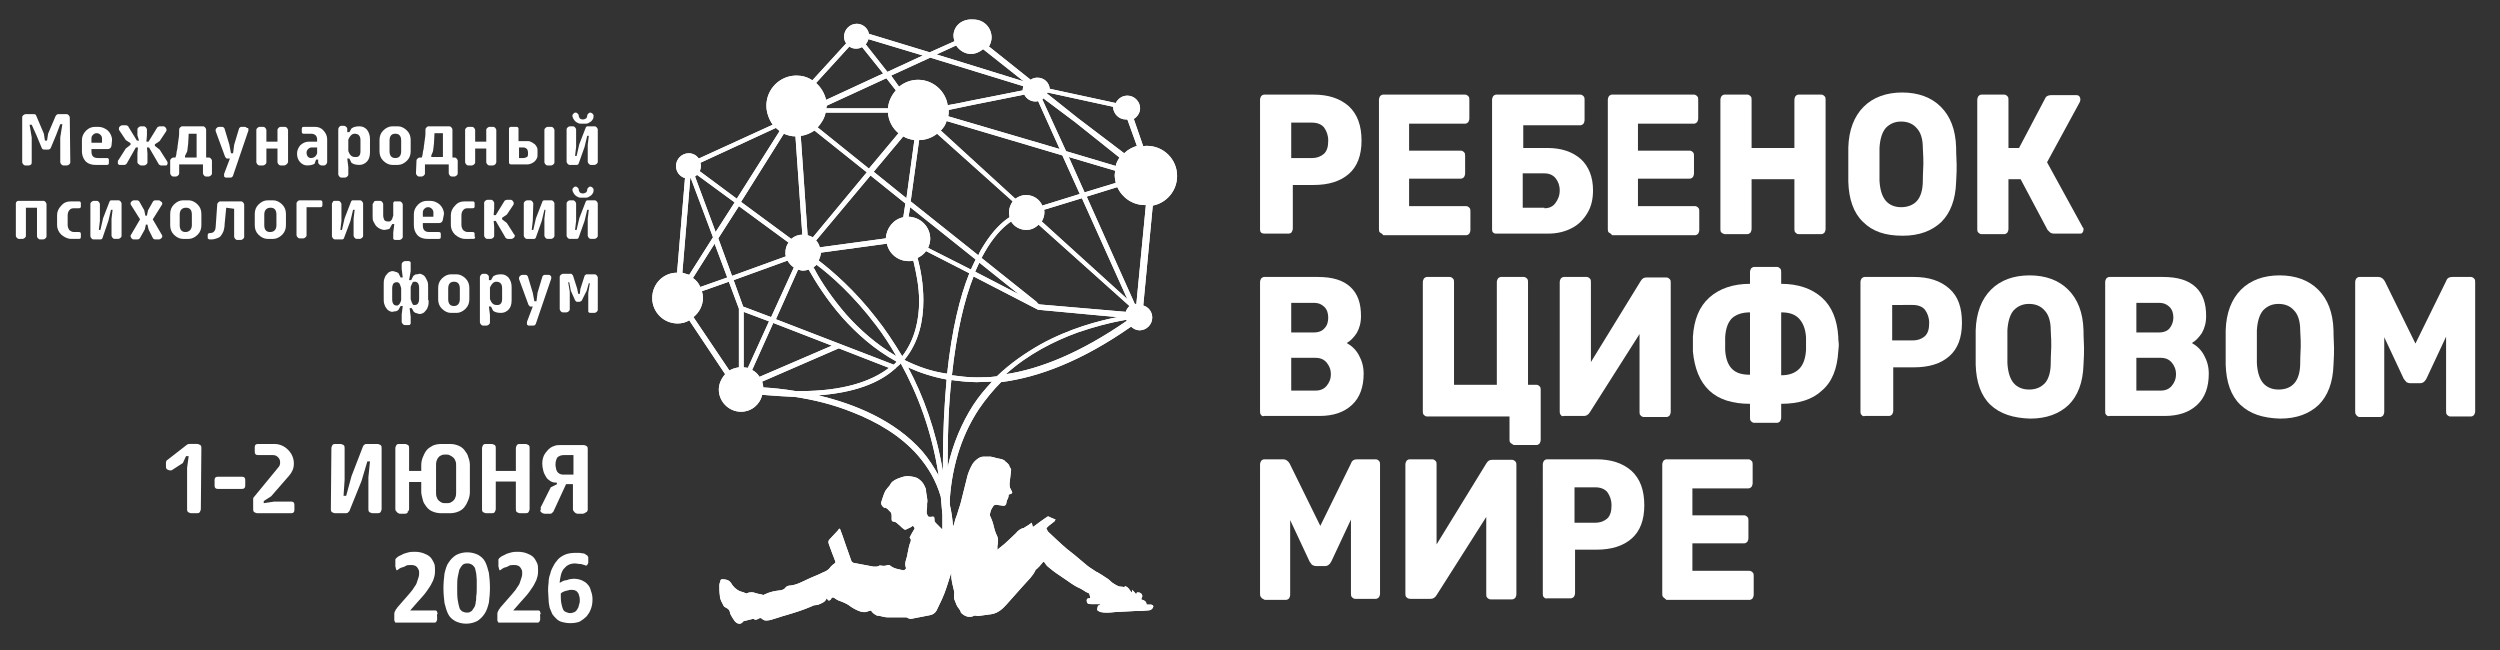 <?xml version="1.0" encoding="utf-8"?>
<!-- Generator: Adobe Illustrator 27.8.0, SVG Export Plug-In . SVG Version: 6.00 Build 0)  -->
<svg version="1.1" id="Layer_1" xmlns="http://www.w3.org/2000/svg" xmlns:xlink="http://www.w3.org/1999/xlink" x="0px" y="0px"
	 viewBox="0 0 473 123" style="enable-background:new 0 0 473 123;" xml:space="preserve">
<rect x="0" y="0" width="473" height="123" fill="#333333" stroke="none"/>
<style type="text/css">
	.st0{fill:#FFFFFF;}
	.st1{clip-path:url(#SVGID_00000070839188318632985950000006477146673385634190_);fill:#FFFFFF;}
</style>
<g>
	<path class="st0" d="M13.3,30.7c0,0.2-0.1,0.3-0.2,0.4c-0.1,0.1-0.3,0.2-0.4,0.2H12c-0.2,0-0.3-0.1-0.4-0.2
		c-0.1-0.1-0.2-0.3-0.2-0.4V26l0.4-2.5h-0.4l-0.8,2.1l-1,2.4c-0.1,0.2-0.3,0.3-0.5,0.3H8.4c-0.3,0-0.4-0.1-0.5-0.3l-1-2.4L6,23.6
		H5.6L6,26v4.6C6,30.8,6,31,5.9,31.1c-0.1,0.1-0.3,0.2-0.4,0.2H4.8c-0.2,0-0.3-0.1-0.4-0.2c-0.1-0.1-0.2-0.3-0.2-0.4v-8.5
		c0-0.2,0.1-0.3,0.2-0.4s0.3-0.2,0.4-0.2h1.6c0.3,0,0.4,0.1,0.5,0.4l1.4,3.3l0.2,1.3h0.4l0.2-1.3l1.4-3.3c0.1-0.2,0.3-0.4,0.5-0.4
		h1.6c0.2,0,0.3,0.1,0.4,0.2c0.1,0.1,0.2,0.3,0.2,0.4L13.3,30.7L13.3,30.7z"/>
	<path class="st0" d="M21.1,27.5c0,0.2-0.1,0.3-0.2,0.5c-0.1,0.1-0.3,0.2-0.5,0.2h-3.1v0.4c0,0.5,0.1,0.8,0.3,1
		c0.2,0.2,0.5,0.3,0.9,0.3h1.7c0.3,0,0.4,0.1,0.4,0.4v0.5c0,0.3-0.1,0.4-0.4,0.4h-2.1c-0.9,0-1.6-0.3-2-0.8
		c-0.4-0.5-0.6-1.1-0.6-1.8v-2.1c0-0.7,0.3-1.3,0.8-1.8c0.5-0.5,1.1-0.7,1.7-0.7h0.6c0.6,0,1.2,0.2,1.8,0.7c0.5,0.5,0.8,1.1,0.8,1.8
		L21.1,27.5C21.1,27.5,21.1,27.5,21.1,27.5z M19.3,27v-0.8c0-0.3-0.1-0.5-0.3-0.7c-0.2-0.2-0.4-0.3-0.7-0.3c-0.3,0-0.5,0.1-0.7,0.3
		c-0.2,0.2-0.3,0.4-0.3,0.7V27C17.3,27,19.3,27,19.3,27z"/>
	<path class="st0" d="M22.3,30.7c0-0.1,0-0.1,0-0.2s0-0.1,0.1-0.2l1.4-2.2l0.9-0.7v-0.3l-0.9-0.6l-1.2-1.8c0,0-0.1-0.1-0.1-0.2
		c0-0.1,0-0.1,0-0.2c0-0.2,0.1-0.3,0.2-0.4c0.1-0.1,0.3-0.2,0.4-0.2h0.7c0.1,0,0.2,0,0.3,0.1c0.1,0,0.2,0.1,0.2,0.2l1.6,2.6h0.4
		L26,25.6v-1.1c0-0.2,0.1-0.3,0.2-0.4c0.1-0.1,0.3-0.2,0.4-0.2h0.6c0.2,0,0.3,0.1,0.4,0.2c0.1,0.1,0.2,0.3,0.2,0.4v1.1l-0.1,1.2h0.4
		l1.6-2.6c0.1-0.1,0.1-0.2,0.2-0.2c0.1,0,0.2-0.1,0.3-0.1h0.7c0.2,0,0.3,0.1,0.4,0.2c0.1,0.1,0.2,0.3,0.2,0.4c0,0.1,0,0.1,0,0.2
		c0,0.1-0.1,0.1-0.1,0.2l-1.2,1.8l-0.9,0.6v0.3l0.9,0.7l1.4,2.2c0.1,0.1,0.1,0.2,0.1,0.3c0,0.1,0,0.2,0,0.2c0,0.1-0.1,0.1-0.1,0.2
		c-0.1,0.1-0.1,0.1-0.2,0.1c-0.1,0-0.1,0-0.2,0h-0.7c-0.1,0-0.2,0-0.3-0.1c-0.1-0.1-0.2-0.1-0.2-0.2l-1.8-3.1h-0.4l0.1,1.1v1.7
		c0,0.2-0.1,0.3-0.2,0.4c-0.1,0.1-0.3,0.2-0.4,0.2h-0.6c-0.2,0-0.3-0.1-0.4-0.2C26.1,31,26,30.8,26,30.7V29l0.1-1.1h-0.4L24,30.9
		c-0.1,0.1-0.1,0.2-0.2,0.2c-0.1,0.1-0.2,0.1-0.3,0.1h-0.7c-0.1,0-0.2,0-0.2,0c-0.1,0-0.1-0.1-0.2-0.1c-0.1-0.1-0.1-0.1-0.1-0.2
		C22.3,30.8,22.3,30.7,22.3,30.7"/>
	<path class="st0" d="M32.2,30.4c0-0.2,0.1-0.3,0.2-0.4s0.3-0.2,0.4-0.2h0.4c0.1-0.3,0.2-0.6,0.2-1c0.1-0.4,0.2-0.8,0.2-1.2
		c0.1-0.4,0.1-0.9,0.2-1.4c0.1-0.5,0.1-1.1,0.1-1.7c0-0.2,0.1-0.3,0.2-0.4c0.1-0.1,0.2-0.2,0.4-0.2h3.9c0.2,0,0.3,0.1,0.4,0.2
		c0.1,0.1,0.2,0.3,0.2,0.4v5.3h0.5c0.2,0,0.3,0.1,0.4,0.2c0.1,0.1,0.2,0.3,0.2,0.4v2.4c0,0.2-0.1,0.3-0.2,0.4
		c-0.1,0.1-0.3,0.2-0.4,0.2h-0.5c-0.2,0-0.3-0.1-0.4-0.2s-0.2-0.3-0.2-0.4v-1.7h-4.5v1.7c0,0.2-0.1,0.3-0.2,0.4
		c-0.1,0.1-0.3,0.2-0.4,0.2h-0.5c-0.2,0-0.3-0.1-0.4-0.2s-0.2-0.3-0.2-0.4L32.2,30.4L32.2,30.4z M35.7,25.3c0,0.7-0.1,1.4-0.1,1.9
		c-0.1,0.6-0.1,1.1-0.2,1.5L35,29.5v0.3h2.2v-4.5H35.7z"/>
	<path class="st0" d="M47,24.5C47,24.5,47,24.6,47,24.5c0,0.1,0,0.1,0,0.2l-2.9,8.5c0,0.1-0.1,0.2-0.2,0.3c-0.1,0.1-0.2,0.1-0.4,0.1
		h-0.6c-0.1,0-0.2,0-0.2,0c-0.1,0-0.1-0.1-0.2-0.1c-0.1-0.1-0.1-0.1-0.1-0.2c0-0.1,0-0.1,0-0.2c0,0,0-0.1,0-0.1c0,0,0-0.1,0-0.1
		l1.1-2.9H43c0,0-0.1,0-0.1,0c0,0-0.1,0-0.1-0.1c0,0-0.1-0.1-0.1-0.1c0,0-0.1-0.1-0.1-0.1l-1.8-4.9c0,0,0-0.1,0-0.1c0,0,0-0.1,0-0.1
		c0-0.2,0.1-0.3,0.2-0.4s0.3-0.2,0.4-0.2h0.6c0.1,0,0.2,0,0.3,0.1c0.1,0.1,0.2,0.2,0.2,0.3l0.9,3l0.3,1.6h0.4l0.2-1.6l0.9-3
		c0-0.1,0.1-0.2,0.2-0.3c0.1-0.1,0.2-0.1,0.3-0.1h0.6c0.2,0,0.3,0.1,0.4,0.2C47,24.2,47,24.3,47,24.5"/>
	<path class="st0" d="M54.2,31.1c-0.1,0.1-0.3,0.2-0.4,0.2h-0.7c-0.2,0-0.3-0.1-0.4-0.2s-0.2-0.3-0.2-0.4v-2.6h-2.1v2.6
		c0,0.2-0.1,0.3-0.2,0.4c-0.1,0.1-0.3,0.2-0.4,0.2h-0.7c-0.2,0-0.3-0.1-0.4-0.2s-0.2-0.3-0.2-0.4v-6.1c0-0.2,0.1-0.3,0.2-0.4
		c0.1-0.1,0.3-0.2,0.4-0.2h0.7c0.2,0,0.3,0.1,0.4,0.2c0.1,0.1,0.2,0.3,0.2,0.4v2.2h2.1v-2.2c0-0.2,0.1-0.3,0.2-0.4
		C52.9,24,53,24,53.2,24h0.7c0.2,0,0.3,0.1,0.4,0.2c0.1,0.1,0.2,0.3,0.2,0.4v6.1C54.4,30.8,54.4,31,54.2,31.1"/>
	<path class="st0" d="M61.9,30.7c0,0.1-0.1,0.3-0.2,0.4c-0.1,0.1-0.2,0.2-0.4,0.2h-0.5c-0.1,0-0.3-0.1-0.4-0.2
		c-0.1-0.1-0.2-0.2-0.2-0.4v-0.5h-0.4L59.5,31c-0.4,0.2-0.8,0.3-1.4,0.3c-0.5,0-0.9-0.2-1.3-0.6c-0.4-0.4-0.6-1-0.6-1.6
		c0-0.6,0.2-1.1,0.6-1.6c0.4-0.4,1-0.7,1.6-0.7H60v-0.4c0-0.7-0.4-1.1-1.2-1.1h-1.3c-0.3,0-0.4-0.1-0.4-0.4v-0.5
		c0-0.3,0.1-0.4,0.4-0.4h2.1c0.6,0,1.2,0.2,1.6,0.7c0.4,0.4,0.7,1,0.7,1.6L61.9,30.7C61.8,30.7,61.9,30.7,61.9,30.7z M60,29v-1.1h-1
		c-0.3,0-0.5,0.1-0.7,0.3c-0.2,0.2-0.3,0.4-0.3,0.7c0,0.3,0.1,0.5,0.2,0.7c0.2,0.2,0.4,0.3,0.6,0.3C59.4,29.9,59.8,29.6,60,29"/>
	<path class="st0" d="M70,28.8c0,0.8-0.2,1.4-0.6,1.8c-0.4,0.4-0.9,0.6-1.4,0.6c-0.6,0-1.1-0.1-1.5-0.4l-0.4-0.8h-0.4l0.2,1.6v1.4
		c0,0.2-0.1,0.3-0.2,0.4c-0.1,0.1-0.3,0.2-0.4,0.2h-0.7c-0.2,0-0.3-0.1-0.4-0.2c-0.1-0.1-0.2-0.3-0.2-0.4v-8.6
		c0-0.1,0.1-0.3,0.2-0.4c0.1-0.1,0.2-0.2,0.4-0.2h0.5c0.1,0,0.3,0.1,0.4,0.2c0.1,0.1,0.2,0.2,0.2,0.4v0.6h0.4l0.4-0.7
		c0.4-0.3,0.9-0.4,1.5-0.4c0.6,0,1,0.2,1.4,0.6c0.4,0.5,0.6,1.1,0.6,1.8L70,28.8L70,28.8z M68.2,28.6v-2.1c0-0.8-0.4-1.2-1.1-1.2
		c-0.5,0-0.9,0.4-1.2,1.1v2.2c0.3,0.8,0.7,1.1,1.2,1.1C67.9,29.8,68.2,29.4,68.2,28.6"/>
	<path class="st0" d="M77.7,28.6c0,0.7-0.2,1.3-0.7,1.8c-0.5,0.5-1.1,0.8-1.7,0.8h-1.1c-0.6,0-1.2-0.3-1.7-0.8
		c-0.5-0.5-0.7-1.1-0.7-1.8v-2.1c0-0.7,0.2-1.3,0.7-1.8s1.1-0.8,1.7-0.8h1.1c0.6,0,1.2,0.3,1.7,0.8c0.5,0.5,0.7,1.1,0.7,1.8
		L77.7,28.6L77.7,28.6z M75.9,28.6v-2c0-0.9-0.4-1.3-1.1-1.3s-1.1,0.4-1.1,1.3v2c0,0.9,0.4,1.3,1.1,1.3S75.9,29.5,75.9,28.6"/>
	<path class="st0" d="M78.8,30.4c0-0.2,0.1-0.3,0.2-0.4s0.3-0.2,0.4-0.2h0.4c0.1-0.3,0.2-0.6,0.2-1c0.1-0.4,0.2-0.8,0.2-1.2
		c0.1-0.4,0.1-0.9,0.2-1.4c0.1-0.5,0.1-1.1,0.1-1.7c0-0.2,0.1-0.3,0.2-0.4c0.1-0.1,0.2-0.2,0.4-0.2H85c0.2,0,0.3,0.1,0.4,0.2
		c0.1,0.1,0.2,0.3,0.2,0.4v5.3H86c0.2,0,0.3,0.1,0.4,0.2c0.1,0.1,0.2,0.3,0.2,0.4v2.4c0,0.2-0.1,0.3-0.2,0.4
		c-0.1,0.1-0.3,0.2-0.4,0.2h-0.5c-0.2,0-0.3-0.1-0.4-0.2s-0.2-0.3-0.2-0.4v-1.7h-4.5v1.7c0,0.2-0.1,0.3-0.2,0.4
		c-0.1,0.1-0.3,0.2-0.4,0.2h-0.5c-0.2,0-0.3-0.1-0.4-0.2s-0.2-0.3-0.2-0.4L78.8,30.4L78.8,30.4z M82.2,25.3c0,0.7-0.1,1.4-0.1,1.9
		c-0.1,0.6-0.1,1.1-0.2,1.5l-0.3,0.7v0.3h2.2v-4.5H82.2z"/>
	<path class="st0" d="M93.7,31.1c-0.1,0.1-0.3,0.2-0.4,0.2h-0.7c-0.2,0-0.3-0.1-0.4-0.2c-0.1-0.1-0.2-0.3-0.2-0.4v-2.6h-2.1v2.6
		c0,0.2-0.1,0.3-0.2,0.4c-0.1,0.1-0.3,0.2-0.4,0.2h-0.7c-0.2,0-0.3-0.1-0.4-0.2c-0.1-0.1-0.2-0.3-0.2-0.4v-6.1
		c0-0.2,0.1-0.3,0.2-0.4c0.1-0.1,0.3-0.2,0.4-0.2h0.7c0.2,0,0.3,0.1,0.4,0.2c0.1,0.1,0.2,0.3,0.2,0.4v2.2h2.1v-2.2
		c0-0.2,0.1-0.3,0.2-0.4c0.1-0.1,0.3-0.2,0.4-0.2h0.7c0.2,0,0.3,0.1,0.4,0.2c0.1,0.1,0.2,0.3,0.2,0.4v6.1
		C93.9,30.8,93.8,31,93.7,31.1"/>
	<path class="st0" d="M101.7,29.2c0,0.3,0,0.5-0.1,0.7c-0.1,0.2-0.2,0.4-0.4,0.6c-0.2,0.2-0.4,0.3-0.6,0.4c-0.2,0.1-0.5,0.2-0.7,0.2
		h-3.2c-0.1,0-0.2,0-0.3-0.1c-0.1-0.1-0.1-0.2-0.1-0.3v-6.3c0-0.1,0-0.2,0.1-0.3s0.2-0.1,0.3-0.1h1c0.1,0,0.2,0,0.3,0.1
		s0.1,0.2,0.1,0.3v2.3h1.8c0.3,0,0.5,0.1,0.7,0.2c0.2,0.1,0.4,0.3,0.6,0.4c0.2,0.2,0.3,0.4,0.4,0.6c0.1,0.2,0.1,0.5,0.1,0.7
		C101.7,28.7,101.7,29.2,101.7,29.2z M99.9,28.9c0-0.3-0.1-0.6-0.2-0.7c-0.2-0.2-0.4-0.3-0.7-0.3h-0.8v2h0.8c0.3,0,0.5-0.1,0.7-0.2
		s0.2-0.4,0.2-0.6V28.9z M104.9,30.7c0,0.2-0.1,0.3-0.2,0.4c-0.1,0.1-0.3,0.2-0.4,0.2h-0.7c-0.2,0-0.3-0.1-0.4-0.2
		c-0.1-0.1-0.2-0.3-0.2-0.4v-6.1c0-0.2,0.1-0.3,0.2-0.4c0.1-0.1,0.3-0.2,0.4-0.2h0.7c0.2,0,0.3,0.1,0.4,0.2c0.1,0.1,0.2,0.3,0.2,0.4
		V30.7z"/>
	<path class="st0" d="M109,27.8l-0.2,1.7h0.3l0.5-2.2l1.2-3.1c0-0.1,0.1-0.1,0.1-0.2c0.1,0,0.1-0.1,0.2-0.1h1.4
		c0.2,0,0.3,0.1,0.4,0.2c0.1,0.1,0.2,0.3,0.2,0.4v6.1c0,0.2-0.1,0.3-0.2,0.4c-0.1,0.1-0.3,0.2-0.4,0.2h-0.7c-0.2,0-0.3-0.1-0.4-0.2
		c-0.1-0.1-0.2-0.3-0.2-0.4v-3.2l0.2-1.7h-0.3l-0.5,2.1l-1.1,3.1c0,0.1-0.1,0.1-0.1,0.2c-0.1,0-0.1,0.1-0.2,0.1h-1.4
		c-0.2,0-0.3-0.1-0.4-0.2c-0.1-0.1-0.2-0.3-0.2-0.4v-6.1c0-0.2,0.1-0.3,0.2-0.4c0.1-0.1,0.3-0.2,0.4-0.2h0.6c0.2,0,0.3,0.1,0.4,0.2
		c0.1,0.1,0.2,0.3,0.2,0.4L109,27.8L109,27.8z M108.3,21.9c0-0.2,0.1-0.3,0.2-0.4c0.1-0.1,0.2-0.2,0.4-0.2c0.2,0,0.3,0.1,0.4,0.2
		c0.1,0.1,0.2,0.2,0.2,0.4c0,0.2,0.1,0.3,0.2,0.5c0.1,0.1,0.3,0.2,0.6,0.2c0.2,0,0.4-0.1,0.6-0.2c0.1-0.1,0.2-0.3,0.2-0.5
		c0-0.2,0.1-0.3,0.2-0.4c0.1-0.1,0.2-0.2,0.4-0.2c0.1,0,0.3,0.1,0.4,0.2c0.1,0.1,0.2,0.2,0.2,0.4c0,0.2,0,0.4-0.1,0.6
		c-0.1,0.2-0.2,0.3-0.4,0.5c-0.2,0.1-0.3,0.2-0.5,0.3c-0.2,0.1-0.4,0.1-0.6,0.1H110c-0.2,0-0.4,0-0.6-0.1c-0.2-0.1-0.4-0.2-0.5-0.3
		s-0.3-0.3-0.4-0.5C108.4,22.3,108.3,22.1,108.3,21.9"/>
	<path class="st0" d="M8.6,45.1c-0.1,0.1-0.3,0.2-0.4,0.2H7.6c-0.2,0-0.3-0.1-0.4-0.2C7,44.9,7,44.8,7,44.6v-5.3H4.9v5.3
		c0,0.2-0.1,0.3-0.2,0.4c-0.1,0.1-0.3,0.2-0.4,0.2H3.6c-0.2,0-0.3-0.1-0.4-0.2C3.1,44.9,3,44.8,3,44.6v-6.1c0-0.2,0.1-0.3,0.2-0.4
		C3.3,38,3.5,38,3.6,38h4.6c0.2,0,0.3,0.1,0.4,0.2c0.1,0.1,0.2,0.3,0.2,0.4v6.1C8.8,44.8,8.8,44.9,8.6,45.1"/>
	<path class="st0" d="M15.3,44.8c0,0.3-0.1,0.4-0.4,0.4h-1.4c-0.7,0-1.3-0.3-1.9-0.8c-0.5-0.5-0.8-1.1-0.8-1.8v-1.9
		c0-0.7,0.3-1.3,0.8-1.8c0.5-0.6,1.1-0.8,1.9-0.8h1.4c0.3,0,0.4,0.1,0.4,0.4V39c0,0.3-0.1,0.4-0.4,0.4h-0.9c-0.4,0-0.7,0.1-0.9,0.4
		c-0.2,0.2-0.3,0.6-0.3,1v1.7c0,0.4,0.1,0.7,0.3,1c0.2,0.2,0.5,0.4,0.9,0.4h0.9c0.3,0,0.4,0.1,0.4,0.4
		C15.3,44.2,15.3,44.8,15.3,44.8z"/>
	<path class="st0" d="M18.9,41.8l-0.2,1.7H19l0.5-2.2l1.2-3.1c0-0.1,0.1-0.1,0.1-0.2c0.1,0,0.1-0.1,0.2-0.1h1.4
		c0.2,0,0.3,0.1,0.4,0.2c0.1,0.1,0.2,0.3,0.2,0.4v6.1c0,0.2-0.1,0.3-0.2,0.4c-0.1,0.1-0.3,0.2-0.4,0.2h-0.7c-0.2,0-0.3-0.1-0.4-0.2
		c-0.1-0.1-0.2-0.3-0.2-0.4v-3.2l0.2-1.7h-0.3l-0.5,2.1L19.4,45c0,0.1-0.1,0.1-0.1,0.2c-0.1,0-0.1,0.1-0.2,0.1h-1.4
		c-0.2,0-0.3-0.1-0.4-0.2c-0.1-0.1-0.2-0.3-0.2-0.4v-6.1c0-0.2,0.1-0.3,0.2-0.4c0.1-0.1,0.3-0.2,0.4-0.2h0.6c0.2,0,0.3,0.1,0.4,0.2
		c0.1,0.1,0.2,0.3,0.2,0.4L18.9,41.8L18.9,41.8z"/>
	<path class="st0" d="M30.7,38.5c0,0.1,0,0.2-0.1,0.3l-1.7,2.7l1.7,2.9c0.1,0.1,0.1,0.2,0.1,0.3c0,0.2-0.1,0.3-0.2,0.4
		c-0.1,0.1-0.3,0.2-0.4,0.2h-0.7c-0.2,0-0.4-0.1-0.5-0.3l-0.8-1.6l-0.2-0.9h-0.3l-0.2,0.9L26.5,45c-0.1,0.2-0.3,0.3-0.5,0.3h-0.7
		c-0.2,0-0.3-0.1-0.4-0.2s-0.2-0.3-0.2-0.4c0-0.1,0-0.2,0.1-0.3l1.7-2.9l-1.7-2.7c-0.1-0.1-0.1-0.2-0.1-0.3c0-0.2,0.1-0.3,0.2-0.4
		c0.1-0.1,0.3-0.2,0.4-0.2h0.6c0.2,0,0.4,0.1,0.5,0.3l0.9,1.6l0.2,1h0.3l0.2-1l0.9-1.6c0.1-0.2,0.3-0.3,0.5-0.3h0.6
		c0.2,0,0.3,0.1,0.4,0.2C30.6,38.2,30.7,38.3,30.7,38.5"/>
	<path class="st0" d="M38.1,42.6c0,0.7-0.2,1.3-0.7,1.8c-0.5,0.5-1.1,0.8-1.7,0.8h-1.1c-0.6,0-1.2-0.3-1.7-0.8
		c-0.5-0.5-0.7-1.1-0.7-1.8v-2.1c0-0.7,0.2-1.3,0.7-1.8c0.5-0.5,1.1-0.8,1.7-0.8h1.1c0.6,0,1.2,0.3,1.7,0.8c0.5,0.5,0.7,1.1,0.7,1.8
		L38.1,42.6L38.1,42.6z M36.3,42.6v-2c0-0.9-0.4-1.3-1.1-1.3S34,39.7,34,40.6v2c0,0.9,0.4,1.3,1.1,1.3S36.3,43.4,36.3,42.6"/>
	<path class="st0" d="M42.8,39.3l-0.3,3.1c0,0.5-0.1,0.9-0.2,1.3c-0.1,0.3-0.3,0.6-0.5,0.9S41.3,45,41,45.1c-0.3,0.1-0.6,0.2-1,0.2
		c-0.1,0-0.1,0-0.2,0c-0.1,0-0.2,0-0.2,0c-0.1,0-0.1-0.1-0.2-0.1c-0.1-0.1-0.1-0.1-0.1-0.2v-0.5c0-0.1,0-0.2,0.1-0.3
		c0.1-0.1,0.2-0.1,0.3-0.1c0.2,0,0.3,0,0.5-0.1c0.1,0,0.2-0.1,0.3-0.2c0.1-0.1,0.1-0.2,0.2-0.3c0-0.1,0.1-0.3,0.1-0.5l0.3-4.3
		c0-0.2,0.1-0.3,0.2-0.4c0.1-0.1,0.2-0.2,0.4-0.2h3.9c0.2,0,0.3,0.1,0.4,0.2c0.1,0.1,0.2,0.3,0.2,0.4v6.1c0,0.2-0.1,0.3-0.2,0.4
		c-0.1,0.1-0.3,0.2-0.4,0.2h-0.7c-0.2,0-0.3-0.1-0.4-0.2c-0.1-0.1-0.2-0.3-0.2-0.4v-5.3L42.8,39.3L42.8,39.3L42.8,39.3z"/>
	<path class="st0" d="M54.1,42.6c0,0.7-0.2,1.3-0.7,1.8c-0.5,0.5-1.1,0.8-1.7,0.8h-1.1c-0.6,0-1.2-0.3-1.7-0.8
		c-0.5-0.5-0.7-1.1-0.7-1.8v-2.1c0-0.7,0.2-1.3,0.7-1.8c0.5-0.5,1.1-0.8,1.7-0.8h1.1c0.6,0,1.2,0.3,1.7,0.8c0.5,0.5,0.7,1.1,0.7,1.8
		V42.6z M52.3,42.6v-2c0-0.9-0.4-1.3-1.1-1.3S50,39.7,50,40.6v2c0,0.9,0.4,1.3,1.1,1.3C51.9,43.9,52.3,43.4,52.3,42.6"/>
	<path class="st0" d="M56.1,38.5c0-0.2,0.1-0.3,0.2-0.4c0.1-0.1,0.2-0.2,0.4-0.2h3.9c0.1,0,0.2,0,0.3,0.1c0.1,0.1,0.1,0.2,0.1,0.3
		v0.5c0,0.1,0,0.2-0.1,0.3c-0.1,0.1-0.2,0.1-0.3,0.1H58v5.3c0,0.2-0.1,0.3-0.2,0.4c-0.1,0.1-0.3,0.2-0.4,0.2h-0.7
		c-0.2,0-0.3-0.1-0.4-0.2c-0.1-0.1-0.2-0.3-0.2-0.4C56.1,44.6,56.1,38.5,56.1,38.5z"/>
	<path class="st0" d="M64.6,41.8l-0.2,1.7h0.3l0.5-2.2l1.2-3.1c0-0.1,0.1-0.1,0.1-0.2c0.1,0,0.1-0.1,0.2-0.1h1.4
		c0.2,0,0.3,0.1,0.4,0.2c0.1,0.1,0.2,0.3,0.2,0.4v6.1c0,0.2-0.1,0.3-0.2,0.4c-0.1,0.1-0.3,0.2-0.4,0.2h-0.6c-0.2,0-0.3-0.1-0.4-0.2
		c-0.1-0.1-0.2-0.3-0.2-0.4v-3.2l0.2-1.7h-0.3l-0.5,2.1L65.1,45c0,0.1-0.1,0.1-0.1,0.2c-0.1,0-0.1,0.1-0.2,0.1h-1.4
		c-0.2,0-0.3-0.1-0.4-0.2c-0.1-0.1-0.2-0.3-0.2-0.4v-6.1c0-0.2,0.1-0.3,0.2-0.4C63,38,63.2,38,63.3,38H64c0.2,0,0.3,0.1,0.4,0.2
		c0.1,0.1,0.2,0.3,0.2,0.4L64.6,41.8L64.6,41.8z"/>
	<path class="st0" d="M70.8,38.1C71,38,71.1,38,71.3,38h0.6c0.2,0,0.3,0.1,0.4,0.2c0.1,0.1,0.2,0.3,0.2,0.4v2.1
		c0,0.4,0.1,0.7,0.2,0.9c0.1,0.2,0.4,0.3,0.7,0.3c0.1,0,0.2,0,0.3,0c0.1,0,0.2-0.1,0.2-0.1c0.1-0.1,0.1-0.1,0.2-0.2
		c0-0.1,0.1-0.1,0.1-0.2c0.1-0.2,0.1-0.4,0.2-0.6v-2.2c0-0.1,0-0.2,0-0.2c0-0.1,0.1-0.1,0.1-0.2c0.1-0.1,0.1-0.1,0.2-0.1
		c0.1,0,0.1,0,0.2,0h0.7c0.2,0,0.3,0.1,0.4,0.2c0.1,0.1,0.2,0.3,0.2,0.4v6.1c0,0.2-0.1,0.3-0.2,0.4c-0.1,0.1-0.3,0.2-0.4,0.2h-0.7
		c-0.1,0-0.2,0-0.2,0c-0.1,0-0.1-0.1-0.2-0.1c-0.1-0.1-0.1-0.1-0.1-0.2c0-0.1,0-0.1,0-0.2v-0.9l0.2-1.6h-0.4l-0.4,0.7
		c0,0.1-0.1,0.2-0.2,0.2c-0.1,0.1-0.2,0.1-0.3,0.1c-0.1,0-0.3,0.1-0.6,0.1c-0.3,0-0.5-0.1-0.8-0.2c-0.2-0.1-0.5-0.3-0.7-0.5
		c-0.2-0.2-0.3-0.5-0.5-0.8s-0.2-0.7-0.2-1.1v-2.3C70.7,38.4,70.7,38.2,70.8,38.1"/>
	<path class="st0" d="M83.8,41.5c0,0.2-0.1,0.3-0.2,0.5c-0.1,0.1-0.3,0.2-0.5,0.2H80v0.4c0,0.5,0.1,0.8,0.3,1
		c0.2,0.2,0.5,0.3,0.9,0.3H83c0.3,0,0.4,0.1,0.4,0.4v0.5c0,0.3-0.1,0.4-0.4,0.4h-2.1c-0.9,0-1.6-0.3-2-0.8c-0.4-0.5-0.6-1.1-0.6-1.8
		v-2.1c0-0.7,0.3-1.3,0.8-1.8c0.5-0.5,1.1-0.7,1.7-0.7h0.6c0.6,0,1.2,0.2,1.8,0.7c0.5,0.5,0.8,1.1,0.8,1.8L83.8,41.5L83.8,41.5z
		 M82,41v-0.8c0-0.3-0.1-0.5-0.3-0.7c-0.2-0.2-0.4-0.3-0.7-0.3c-0.3,0-0.5,0.1-0.7,0.3c-0.2,0.2-0.3,0.4-0.3,0.7V41H82z"/>
	<path class="st0" d="M89.9,44.8c0,0.3-0.1,0.4-0.4,0.4H88c-0.7,0-1.3-0.3-1.9-0.8c-0.5-0.5-0.8-1.1-0.8-1.8v-1.9
		c0-0.7,0.3-1.3,0.8-1.8c0.5-0.6,1.1-0.8,1.9-0.8h1.4c0.3,0,0.4,0.1,0.4,0.4V39c0,0.3-0.1,0.4-0.4,0.4h-0.9c-0.4,0-0.7,0.1-0.9,0.4
		c-0.2,0.2-0.3,0.6-0.3,1v1.7c0,0.4,0.1,0.7,0.3,1c0.2,0.2,0.5,0.4,0.9,0.4h0.9c0.3,0,0.4,0.1,0.4,0.4V44.8z"/>
	<path class="st0" d="M97.4,44.6c0,0.2-0.1,0.3-0.2,0.4c-0.1,0.1-0.3,0.2-0.4,0.2h-0.7c-0.1,0-0.2,0-0.3-0.1
		c-0.1-0.1-0.2-0.1-0.2-0.2l-1.8-3.1h-0.4l0.1,1.1v1.7c0,0.2-0.1,0.3-0.2,0.4s-0.3,0.2-0.4,0.2h-0.7c-0.2,0-0.3-0.1-0.4-0.2
		c-0.1-0.1-0.2-0.3-0.2-0.4v-6.2c0-0.2,0.1-0.3,0.2-0.4c0.1-0.1,0.3-0.2,0.4-0.2h0.7c0.2,0,0.3,0.1,0.4,0.2c0.1,0.1,0.2,0.3,0.2,0.4
		v1.1l-0.1,1.2h0.4l1.6-2.6c0.1-0.1,0.1-0.2,0.2-0.2c0.1,0,0.2-0.1,0.3-0.1h0.7c0.2,0,0.3,0.1,0.4,0.2c0.1,0.1,0.2,0.3,0.2,0.4
		c0,0.1,0,0.1,0,0.2c0,0.1-0.1,0.1-0.1,0.2l-1.2,1.8L95,41.2v0.3l0.9,0.7l1.4,2.2C97.4,44.4,97.4,44.5,97.4,44.6"/>
	<path class="st0" d="M100.8,41.8l-0.2,1.7h0.3l0.5-2.2l1.2-3.1c0-0.1,0.1-0.1,0.1-0.2c0.1,0,0.1-0.1,0.2-0.1h1.4
		c0.2,0,0.3,0.1,0.4,0.2c0.1,0.1,0.2,0.3,0.2,0.4v6.1c0,0.2-0.1,0.3-0.2,0.4c-0.1,0.1-0.3,0.2-0.4,0.2h-0.7c-0.2,0-0.3-0.1-0.4-0.2
		c-0.1-0.1-0.2-0.3-0.2-0.4v-3.2l0.2-1.7H103l-0.5,2.1l-1.1,3.1c0,0.1-0.1,0.1-0.1,0.2c-0.1,0-0.1,0.1-0.2,0.1h-1.4
		c-0.2,0-0.3-0.1-0.4-0.2c-0.1-0.1-0.2-0.3-0.2-0.4v-6.1c0-0.2,0.1-0.3,0.2-0.4c0.1-0.1,0.3-0.2,0.4-0.2h0.6c0.2,0,0.3,0.1,0.4,0.2
		c0.1,0.1,0.2,0.3,0.2,0.4L100.8,41.8L100.8,41.8z"/>
	<path class="st0" d="M109,41.8l-0.2,1.7h0.3l0.5-2.2l1.2-3.1c0-0.1,0.1-0.1,0.1-0.2c0.1,0,0.1-0.1,0.2-0.1h1.4
		c0.2,0,0.3,0.1,0.4,0.2c0.1,0.1,0.2,0.3,0.2,0.4v6.1c0,0.2-0.1,0.3-0.2,0.4c-0.1,0.1-0.3,0.2-0.4,0.2h-0.7c-0.2,0-0.3-0.1-0.4-0.2
		c-0.1-0.1-0.2-0.3-0.2-0.4v-3.2l0.2-1.7h-0.3l-0.5,2.1l-1.1,3.1c0,0.1-0.1,0.1-0.1,0.2c-0.1,0-0.1,0.1-0.2,0.1h-1.4
		c-0.2,0-0.3-0.1-0.4-0.2c-0.1-0.1-0.2-0.3-0.2-0.4v-6.1c0-0.2,0.1-0.3,0.2-0.4c0.1-0.1,0.3-0.2,0.4-0.2h0.6c0.2,0,0.3,0.1,0.4,0.2
		c0.1,0.1,0.2,0.3,0.2,0.4L109,41.8L109,41.8z M108.3,35.9c0-0.2,0.1-0.3,0.2-0.4c0.1-0.1,0.2-0.2,0.4-0.2c0.2,0,0.3,0.1,0.4,0.2
		c0.1,0.1,0.2,0.2,0.2,0.4c0,0.2,0.1,0.3,0.2,0.5c0.1,0.1,0.3,0.2,0.6,0.2c0.2,0,0.4-0.1,0.6-0.2c0.1-0.1,0.2-0.3,0.2-0.5
		c0-0.2,0.1-0.3,0.2-0.4c0.1-0.1,0.2-0.2,0.4-0.2c0.1,0,0.3,0.1,0.4,0.2c0.1,0.1,0.2,0.2,0.2,0.4c0,0.2,0,0.4-0.1,0.6
		c-0.1,0.2-0.2,0.3-0.4,0.5c-0.2,0.1-0.3,0.2-0.5,0.3c-0.2,0.1-0.4,0.1-0.6,0.1H110c-0.2,0-0.4,0-0.6-0.1c-0.2-0.1-0.4-0.2-0.5-0.3
		s-0.3-0.3-0.4-0.5C108.4,36.3,108.3,36.1,108.3,35.9"/>
	<path class="st0" d="M81.1,56.8c0,0.4,0,0.8-0.1,1.1c-0.1,0.3-0.2,0.6-0.4,0.8c-0.2,0.2-0.3,0.4-0.5,0.5c-0.2,0.1-0.4,0.2-0.6,0.2
		c-0.2,0-0.4,0-0.5-0.1c-0.1,0-0.3-0.1-0.4-0.1c-0.1-0.1-0.2-0.1-0.3-0.2l-0.4-0.7h-0.4l0.2,1.6V61c0,0.1,0,0.2,0,0.2
		c0,0.1-0.1,0.1-0.1,0.2c-0.1,0.1-0.1,0.1-0.2,0.1c-0.1,0-0.1,0-0.2,0h-0.6c-0.2,0-0.3-0.1-0.4-0.2c-0.1-0.1-0.2-0.3-0.2-0.4v-1.4
		l0.2-1.6h-0.4l-0.4,0.7c-0.1,0.1-0.2,0.2-0.3,0.2c-0.1,0.1-0.2,0.1-0.4,0.1c-0.1,0-0.3,0.1-0.5,0.1c-0.2,0-0.4-0.1-0.6-0.2
		c-0.2-0.1-0.4-0.3-0.5-0.5c-0.2-0.2-0.3-0.5-0.4-0.8c-0.1-0.3-0.1-0.7-0.1-1.1v-2.5c0-0.4,0-0.8,0.1-1.1c0.1-0.3,0.2-0.6,0.4-0.8
		c0.2-0.2,0.3-0.4,0.5-0.5c0.2-0.1,0.4-0.2,0.6-0.2c0.2,0,0.4,0,0.5,0.1c0.1,0,0.3,0.1,0.4,0.1c0.1,0.1,0.2,0.1,0.3,0.2l0.4,0.8h0.4
		l-0.2-1.6V50c0-0.2,0.1-0.3,0.2-0.4c0.1-0.1,0.3-0.2,0.4-0.2h0.6c0.1,0,0.2,0,0.2,0c0.1,0,0.1,0.1,0.2,0.1c0.1,0.1,0.1,0.1,0.1,0.2
		c0,0.1,0,0.1,0,0.2v1.4L77.4,53h0.4l0.4-0.8c0.1-0.1,0.2-0.1,0.3-0.2c0.1-0.1,0.2-0.1,0.4-0.1s0.3-0.1,0.5-0.1
		c0.2,0,0.4,0.1,0.6,0.2c0.2,0.1,0.4,0.3,0.5,0.5s0.3,0.5,0.4,0.8c0.1,0.3,0.1,0.7,0.1,1.1V56.8z M74.2,56.6c0,0.8,0.3,1.2,0.8,1.2
		c0.1,0,0.1,0,0.2,0s0.1-0.1,0.2-0.1c0.1-0.1,0.1-0.1,0.2-0.2c0-0.1,0.1-0.1,0.1-0.2c0.1-0.2,0.2-0.4,0.2-0.6v-2.2
		c-0.1-0.2-0.1-0.4-0.2-0.6c0-0.1-0.1-0.1-0.1-0.2c0-0.1-0.1-0.1-0.2-0.2c-0.1-0.1-0.1-0.1-0.2-0.1s-0.1,0-0.2,0
		c-0.5,0-0.8,0.4-0.8,1.2V56.6z M79.3,54.5c0-0.8-0.3-1.2-0.8-1.2c-0.1,0-0.1,0-0.2,0s-0.1,0.1-0.2,0.1c-0.1,0.1-0.1,0.1-0.1,0.2
		c0,0.1-0.1,0.1-0.1,0.2c-0.1,0.2-0.2,0.4-0.2,0.6v2.2c0.1,0.2,0.1,0.4,0.2,0.6c0,0.1,0.1,0.1,0.1,0.2c0,0.1,0.1,0.1,0.1,0.2
		c0.1,0.1,0.1,0.1,0.2,0.1s0.1,0,0.2,0c0.5,0,0.8-0.4,0.8-1.2V54.5z"/>
	<path class="st0" d="M88.8,56.6c0,0.7-0.2,1.3-0.7,1.8c-0.5,0.5-1.1,0.8-1.7,0.8h-1.1c-0.6,0-1.2-0.3-1.7-0.8
		c-0.5-0.5-0.7-1.1-0.7-1.8v-2.1c0-0.7,0.2-1.3,0.7-1.8c0.5-0.5,1.1-0.8,1.7-0.8h1.1c0.6,0,1.2,0.3,1.7,0.8c0.5,0.5,0.7,1.1,0.7,1.8
		V56.6z M87,56.6v-2c0-0.9-0.4-1.3-1.1-1.3s-1.1,0.4-1.1,1.3v2c0,0.9,0.4,1.3,1.1,1.3C86.6,57.9,87,57.4,87,56.6"/>
	<path class="st0" d="M96.8,56.8c0,0.8-0.2,1.4-0.6,1.8c-0.4,0.4-0.9,0.6-1.4,0.6c-0.6,0-1.1-0.1-1.5-0.4l-0.4-0.8h-0.4l0.2,1.6V61
		c0,0.2-0.1,0.3-0.2,0.4c-0.1,0.1-0.3,0.2-0.4,0.2h-0.7c-0.2,0-0.3-0.1-0.4-0.2s-0.2-0.3-0.2-0.4v-8.6c0-0.1,0.1-0.3,0.2-0.4
		c0.1-0.1,0.2-0.2,0.4-0.2h0.5c0.1,0,0.3,0.1,0.4,0.2c0.1,0.1,0.2,0.2,0.2,0.4V53h0.4l0.4-0.7c0.4-0.3,0.9-0.4,1.5-0.4
		c0.6,0,1,0.2,1.4,0.6c0.4,0.5,0.6,1.1,0.6,1.8L96.8,56.8L96.8,56.8z M95,56.6v-2.1c0-0.8-0.4-1.2-1.1-1.2c-0.5,0-0.9,0.4-1.2,1.1
		v2.2c0.3,0.8,0.7,1.1,1.2,1.1C94.6,57.8,95,57.4,95,56.6"/>
	<path class="st0" d="M104.3,52.5C104.3,52.5,104.3,52.5,104.3,52.5c0,0.1,0,0.1,0,0.2l-2.9,8.5c0,0.1-0.1,0.2-0.2,0.3
		c-0.1,0.1-0.2,0.1-0.4,0.1h-0.6c-0.1,0-0.2,0-0.2,0c-0.1,0-0.1-0.1-0.2-0.1c-0.1-0.1-0.1-0.1-0.1-0.2c0-0.1,0-0.1,0-0.2
		c0,0,0-0.1,0-0.1c0,0,0-0.1,0-0.1l1.1-2.9h-0.4c0,0-0.1,0-0.1,0c0,0-0.1,0-0.1-0.1c0,0-0.1-0.1-0.1-0.1c0,0-0.1-0.1-0.1-0.1
		l-1.8-4.9c0,0,0-0.1,0-0.1c0,0,0-0.1,0-0.1c0-0.2,0.1-0.3,0.2-0.4c0.1-0.1,0.3-0.2,0.4-0.2h0.6c0.1,0,0.2,0,0.3,0.1
		c0.1,0.1,0.2,0.2,0.2,0.3l0.9,3l0.3,1.6h0.4l0.2-1.6l0.9-3c0-0.1,0.1-0.2,0.2-0.3c0.1-0.1,0.2-0.1,0.4-0.1h0.6
		c0.2,0,0.3,0.1,0.4,0.2C104.2,52.2,104.3,52.3,104.3,52.5"/>
	<path class="st0" d="M109.8,54.7l0.8-2.5c0-0.1,0.1-0.1,0.2-0.2c0.1-0.1,0.1-0.1,0.2-0.1h1.5c0.2,0,0.3,0.1,0.4,0.2
		c0.1,0.1,0.2,0.3,0.2,0.4v6.1c0,0.2-0.1,0.3-0.2,0.4s-0.3,0.2-0.4,0.2h-0.7c-0.1,0-0.2,0-0.2,0c-0.1,0-0.1-0.1-0.2-0.1
		c-0.1-0.1-0.1-0.1-0.1-0.2s0-0.1,0-0.2v-3.3l0.3-1.8v0h-0.2L111,55l-0.9,1.8c0,0.1-0.1,0.1-0.2,0.2c-0.1,0-0.2,0.1-0.2,0.1h-0.5
		c-0.1,0-0.2,0-0.2-0.1c-0.1,0-0.1-0.1-0.2-0.2L108,55l-0.3-1.6h-0.2v0l0.3,1.8v3.3c0,0.2-0.1,0.3-0.2,0.4c-0.1,0.1-0.3,0.2-0.4,0.2
		h-0.7c-0.2,0-0.3-0.1-0.4-0.2c-0.1-0.1-0.2-0.3-0.2-0.4v-6.1c0-0.2,0.1-0.3,0.2-0.4c0.1-0.1,0.3-0.2,0.4-0.2h1.5
		c0.1,0,0.2,0,0.2,0.1c0.1,0.1,0.1,0.1,0.2,0.2l0.8,2.5l0.2,1h0.3L109.8,54.7z"/>
</g>
<path class="st0" d="M38,96.3c0,0.2-0.1,0.4-0.2,0.6c-0.2,0.2-0.3,0.2-0.6,0.2h-1c-0.2,0-0.4-0.1-0.6-0.2c-0.2-0.2-0.2-0.3-0.2-0.6
	v-7.8l0.3-2.2h-0.5l-0.6,1.3l-2,1.3c-0.1,0.1-0.3,0.1-0.4,0.1c-0.2,0-0.4-0.1-0.6-0.2c-0.2-0.2-0.2-0.3-0.2-0.6v-0.6
	c0-0.3,0.1-0.5,0.3-0.6l3.6-2.8c0.1-0.1,0.3-0.2,0.5-0.2h1.5c0.2,0,0.4,0.1,0.6,0.2c0.2,0.2,0.2,0.3,0.2,0.6L38,96.3L38,96.3z"/>
<path class="st0" d="M46.4,91.9c0,0.4-0.2,0.6-0.6,0.6h-4.6c-0.4,0-0.6-0.2-0.6-0.6v-1.1c0-0.4,0.2-0.6,0.6-0.6h4.6
	c0.4,0,0.6,0.2,0.6,0.6V91.9z"/>
<path class="st0" d="M55.7,96.5c0,0.4-0.2,0.6-0.6,0.6h-6.4c-0.2,0-0.4-0.1-0.6-0.2c-0.2-0.2-0.2-0.3-0.2-0.6v-1.8
	c0-0.2,0-0.3,0.1-0.4l4.6-5.6c0.3-0.3,0.4-0.6,0.4-1c0-0.4-0.1-0.7-0.4-1c-0.3-0.3-0.6-0.4-1-0.4h-2.8c-0.4,0-0.6-0.2-0.6-0.6v-0.9
	c0-0.4,0.2-0.6,0.6-0.6h3.1c1,0,1.9,0.4,2.6,1.1c0.7,0.7,1.1,1.6,1.1,2.6c0,0.9-0.3,1.6-0.9,2.3l-3.4,3.9l-1.4,0.9v0.4l2-0.3h3.2
	c0.4,0,0.6,0.2,0.6,0.6L55.7,96.5L55.7,96.5z"/>
<path class="st0" d="M62.7,84.8c0-0.2,0.1-0.4,0.2-0.6c0.2-0.2,0.3-0.2,0.6-0.2h0.9c0.2,0,0.4,0.1,0.6,0.2c0.2,0.2,0.2,0.3,0.2,0.6
	v6l-0.2,3h0.5l1-3.7l2.2-5.7c0.1-0.1,0.1-0.2,0.3-0.3c0.1-0.1,0.3-0.1,0.4-0.1h2c0.2,0,0.4,0.1,0.6,0.2c0.2,0.2,0.2,0.3,0.2,0.6
	v11.5c0,0.2-0.1,0.4-0.2,0.6c-0.2,0.2-0.3,0.2-0.6,0.2h-0.9c-0.2,0-0.4-0.1-0.6-0.2c-0.2-0.2-0.2-0.3-0.2-0.6v-6l0.3-3h-0.5L68.4,91
	l-2.3,5.7c-0.1,0.1-0.2,0.2-0.3,0.3c-0.1,0.1-0.3,0.1-0.4,0.1h-2c-0.2,0-0.4-0.1-0.6-0.2c-0.2-0.2-0.2-0.3-0.2-0.6L62.7,84.8
	L62.7,84.8z"/>
<path class="st0" d="M88.9,93.1c0,0.5-0.1,1-0.3,1.5c-0.2,0.5-0.4,0.9-0.7,1.3c-0.3,0.4-0.7,0.7-1.2,0.9s-1,0.3-1.6,0.3h-1.6
	c-0.6,0-1.1-0.1-1.6-0.3c-0.5-0.2-0.9-0.5-1.2-0.9s-0.6-0.8-0.7-1.3s-0.3-1-0.3-1.5v-1.9h-2.3v5.1c0,0.1,0,0.2-0.1,0.3
	c0,0.1-0.1,0.2-0.2,0.2C77.2,97,77.1,97,77,97.1c-0.1,0-0.2,0.1-0.3,0.1h-1c-0.1,0-0.2,0-0.3-0.1c-0.1,0-0.2-0.1-0.3-0.2
	c-0.1-0.1-0.1-0.2-0.2-0.2c0-0.1-0.1-0.2-0.1-0.3V84.8c0-0.2,0.1-0.4,0.2-0.6c0.2-0.2,0.3-0.2,0.6-0.2h1c0.2,0,0.4,0.1,0.6,0.2
	c0.2,0.2,0.2,0.3,0.2,0.6v4.3h2.3v-1.1c0-0.5,0.1-1,0.3-1.5c0.2-0.5,0.4-0.9,0.7-1.3c0.3-0.4,0.7-0.6,1.2-0.9c0.5-0.2,1-0.3,1.6-0.3
	h1.6c0.6,0,1.1,0.1,1.6,0.3c0.5,0.2,0.9,0.5,1.2,0.9c0.3,0.4,0.6,0.8,0.7,1.3c0.2,0.5,0.3,1,0.3,1.5L88.9,93.1L88.9,93.1z
	 M86.3,88.2c0-0.4,0-0.7-0.1-0.9c-0.1-0.3-0.2-0.5-0.4-0.7c-0.2-0.2-0.4-0.3-0.6-0.4C84.9,86,84.7,86,84.4,86c-0.3,0-0.6,0-0.8,0.1
	c-0.2,0.1-0.5,0.2-0.6,0.4c-0.2,0.2-0.3,0.4-0.4,0.7c-0.1,0.3-0.1,0.6-0.1,0.9V93c0,0.4,0,0.7,0.1,1c0.1,0.3,0.2,0.5,0.4,0.7
	c0.2,0.2,0.4,0.3,0.6,0.4c0.2,0.1,0.5,0.1,0.8,0.1s0.6,0,0.8-0.1c0.2-0.1,0.4-0.2,0.6-0.4c0.2-0.2,0.3-0.4,0.4-0.7
	c0.1-0.3,0.1-0.6,0.1-0.9V88.2z"/>
<path class="st0" d="M100.2,96.3c0,0.2-0.1,0.4-0.2,0.6c-0.2,0.2-0.3,0.2-0.6,0.2h-1c-0.2,0-0.4-0.1-0.6-0.2
	c-0.2-0.2-0.2-0.3-0.2-0.6v-5.2h-3.8v5.2c0,0.2-0.1,0.4-0.2,0.6c-0.2,0.2-0.3,0.2-0.6,0.2h-1c-0.2,0-0.4-0.1-0.6-0.2
	c-0.2-0.2-0.2-0.3-0.2-0.6V84.8c0-0.2,0.1-0.4,0.2-0.6c0.2-0.2,0.3-0.2,0.6-0.2h1c0.2,0,0.4,0.1,0.6,0.2c0.2,0.2,0.2,0.3,0.2,0.6
	v4.3h3.8v-4.3c0-0.2,0.1-0.4,0.2-0.6c0.2-0.2,0.3-0.2,0.6-0.2h1c0.2,0,0.4,0.1,0.6,0.2c0.2,0.2,0.2,0.3,0.2,0.6L100.2,96.3
	L100.2,96.3z"/>
<path class="st0" d="M102.3,96.2c0-0.2,0-0.3,0.1-0.4l1.8-3.6l1.2-0.6l-0.1-0.3l-0.2,0c-0.4,0-0.7-0.1-1-0.3
	c-0.3-0.2-0.6-0.4-0.8-0.8c-0.2-0.3-0.4-0.7-0.5-1.1c-0.1-0.4-0.2-0.9-0.2-1.4c0-0.6,0.1-1,0.3-1.5c0.2-0.4,0.5-0.8,0.8-1.1
	c0.3-0.3,0.7-0.6,1.1-0.7c0.4-0.2,0.9-0.2,1.4-0.2h4.2c0.2,0,0.4,0.1,0.6,0.2c0.2,0.2,0.2,0.3,0.2,0.6v11.4c0,0.1,0,0.2-0.1,0.3
	c0,0.1-0.1,0.2-0.2,0.2c-0.1,0.1-0.2,0.1-0.3,0.2c-0.1,0-0.2,0.1-0.3,0.1h-1c-0.1,0-0.2,0-0.3-0.1c-0.1,0-0.2-0.1-0.3-0.2
	c-0.1-0.1-0.1-0.2-0.2-0.2c0-0.1-0.1-0.2-0.1-0.3v-4.8h-1.3l-2.4,5.2c-0.1,0.1-0.2,0.2-0.3,0.3c-0.1,0.1-0.3,0.1-0.4,0.1h-0.9
	c-0.1,0-0.2,0-0.4-0.1c-0.1,0-0.2-0.1-0.3-0.2c-0.1-0.1-0.2-0.2-0.2-0.3C102.4,96.5,102.3,96.3,102.3,96.2 M105.1,87.8
	c0,0.3,0,0.5,0.1,0.8c0,0.2,0.1,0.4,0.2,0.6c0.1,0.2,0.3,0.3,0.4,0.4c0.2,0.1,0.4,0.2,0.8,0.2h1.9v-3.7h-1.8c-0.6,0-1,0.2-1.3,0.5
	C105.3,86.8,105.1,87.3,105.1,87.8"/>
<path class="st0" d="M238.6,44c-0.2-0.2-0.2-0.4-0.2-0.7V18.9c0-0.3,0.1-0.5,0.2-0.7c0.2-0.2,0.4-0.3,0.6-0.3h9.3
	c2.8,0,5,0.7,6.7,2.2c1.6,1.5,2.4,3.6,2.4,6.5c0,2.8-0.8,4.9-2.4,6.3c-1.6,1.4-3.8,2.1-6.7,2.1h-3.9v8.2c0,0.3-0.1,0.5-0.2,0.7
	s-0.4,0.3-0.6,0.3h-4.5C238.9,44.2,238.7,44.1,238.6,44 M248.2,29.9c1,0,1.7-0.3,2.3-0.8c0.6-0.6,0.8-1.4,0.8-2.5
	c0-1-0.3-1.8-0.8-2.5c-0.5-0.6-1.3-0.9-2.3-0.9h-3.9v6.7H248.2z"/>
<path class="st0" d="M261.1,44c-0.2-0.2-0.2-0.4-0.2-0.7V18.9c0-0.3,0.1-0.5,0.2-0.7c0.2-0.2,0.4-0.3,0.6-0.3h15.5
	c0.2,0,0.4,0.1,0.6,0.3c0.2,0.2,0.2,0.4,0.2,0.7v3.5c0,0.3-0.1,0.5-0.2,0.7c-0.2,0.2-0.4,0.3-0.6,0.3h-10.6v5.1h9.8
	c0.2,0,0.4,0.1,0.6,0.3c0.2,0.2,0.2,0.4,0.2,0.7v3.3c0,0.3-0.1,0.5-0.2,0.7c-0.2,0.2-0.4,0.3-0.6,0.3h-9.8v5.2h10.8
	c0.2,0,0.4,0.1,0.6,0.3c0.2,0.2,0.2,0.4,0.2,0.7v3.5c0,0.3-0.1,0.5-0.2,0.7c-0.2,0.2-0.4,0.3-0.6,0.3h-15.7
	C261.5,44.2,261.3,44.1,261.1,44"/>
<path class="st0" d="M282.5,44c-0.2-0.2-0.2-0.4-0.2-0.7V18.9c0-0.3,0.1-0.5,0.2-0.7c0.2-0.2,0.4-0.3,0.6-0.3h15.9
	c0.2,0,0.4,0.1,0.6,0.3c0.2,0.2,0.2,0.4,0.2,0.7v3.8c0,0.3-0.1,0.5-0.2,0.7c-0.2,0.2-0.4,0.3-0.6,0.3h-10.8V28h4.6
	c2.6,0,4.7,0.7,6.3,2.1c1.5,1.4,2.3,3.4,2.3,5.9c0,1.6-0.3,3-1,4.2c-0.7,1.2-1.6,2.2-2.9,2.9c-1.3,0.7-2.8,1.1-4.6,1.1H283
	C282.8,44.2,282.6,44.1,282.5,44 M292.2,39.4c0.9,0,1.6-0.3,2.1-1c0.5-0.7,0.8-1.4,0.8-2.4c0-0.9-0.3-1.7-0.8-2.3
	c-0.5-0.6-1.2-0.9-2.1-0.9h-4.1v6.5H292.2z"/>
<path class="st0" d="M304.4,44c-0.2-0.2-0.2-0.4-0.2-0.7V18.9c0-0.3,0.1-0.5,0.2-0.7c0.2-0.2,0.4-0.3,0.6-0.3h15.5
	c0.2,0,0.4,0.1,0.6,0.3c0.2,0.2,0.2,0.4,0.2,0.7v3.5c0,0.3-0.1,0.5-0.2,0.7c-0.2,0.2-0.4,0.3-0.6,0.3h-10.6v5.1h9.8
	c0.2,0,0.4,0.1,0.6,0.3c0.2,0.2,0.2,0.4,0.2,0.7v3.3c0,0.3-0.1,0.5-0.2,0.7c-0.2,0.2-0.4,0.3-0.6,0.3h-9.8v5.2h10.8
	c0.2,0,0.4,0.1,0.6,0.3c0.2,0.2,0.2,0.4,0.2,0.7v3.5c0,0.3-0.1,0.5-0.2,0.7c-0.2,0.2-0.4,0.3-0.6,0.3H305
	C304.8,44.2,304.6,44.1,304.4,44"/>
<path class="st0" d="M325.7,44c-0.2-0.2-0.2-0.4-0.2-0.7V18.9c0-0.3,0.1-0.5,0.2-0.7c0.2-0.2,0.4-0.3,0.6-0.3h4.3
	c0.2,0,0.4,0.1,0.6,0.3c0.2,0.2,0.2,0.4,0.2,0.7v9.1h8.1v-9.1c0-0.3,0.1-0.5,0.2-0.7c0.2-0.2,0.4-0.3,0.6-0.3h4.3
	c0.2,0,0.4,0.1,0.6,0.3c0.2,0.2,0.2,0.4,0.2,0.7v24.4c0,0.3-0.1,0.5-0.2,0.7c-0.2,0.2-0.4,0.3-0.6,0.3h-4.3c-0.2,0-0.4-0.1-0.6-0.3
	c-0.2-0.2-0.2-0.4-0.2-0.7v-9.4h-8.1v9.4c0,0.3-0.1,0.5-0.2,0.7c-0.2,0.2-0.4,0.3-0.6,0.3h-4.3C326.1,44.2,325.9,44.2,325.7,44"/>
<path class="st0" d="M352.5,42c-1.8-1.7-2.7-4.3-2.8-7.6c0-0.7,0-1.8,0-3.2c0-1.5,0-2.5,0-3.3c0.1-3.3,1.1-5.9,2.9-7.7
	c1.8-1.8,4.3-2.7,7.3-2.7c3,0,5.5,0.9,7.3,2.7c1.8,1.8,2.8,4.3,2.9,7.7c0,1.5,0.1,2.5,0.1,3.3c0,0.7,0,1.8-0.1,3.2
	c-0.1,3.4-1.1,5.9-2.8,7.6c-1.8,1.7-4.2,2.6-7.3,2.6C356.7,44.6,354.3,43.8,352.5,42 M362.7,38c0.7-0.8,1.1-2.1,1.1-3.8
	c0-1.5,0.1-2.5,0.1-3.1c0-0.7,0-1.7-0.1-3.1c0-1.7-0.4-3-1.2-3.8c-0.7-0.8-1.7-1.2-2.9-1.2c-1.2,0-2.1,0.4-2.9,1.2
	c-0.7,0.8-1.1,2.1-1.2,3.8c0,0.7,0,1.7,0,3.1c0,1.3,0,2.4,0,3.1c0.1,1.7,0.5,3,1.2,3.8s1.7,1.2,2.9,1.2S362,38.8,362.7,38"/>
<path class="st0" d="M394.2,43.4c0,0.3-0.1,0.5-0.2,0.6c-0.1,0.2-0.3,0.2-0.5,0.2h-4.9c-0.3,0-0.5-0.1-0.7-0.2
	c-0.1-0.1-0.3-0.3-0.5-0.5l-5.1-9.6h-2.3v9.4c0,0.3-0.1,0.5-0.2,0.7c-0.2,0.2-0.4,0.3-0.6,0.3h-4.3c-0.2,0-0.4-0.1-0.6-0.3
	c-0.2-0.2-0.2-0.4-0.2-0.7V18.9c0-0.3,0.1-0.5,0.2-0.7c0.2-0.2,0.4-0.3,0.6-0.3h4.3c0.2,0,0.4,0.1,0.6,0.3c0.2,0.2,0.2,0.4,0.2,0.7
	v9.1l2,0l4.9-9.3c0.2-0.5,0.6-0.7,1.2-0.7h4.8c0.2,0,0.4,0.1,0.5,0.2c0.1,0.2,0.2,0.3,0.2,0.6c0,0.1,0,0.3-0.1,0.5l-6.2,11.4
	l6.8,12.4C394.2,43.1,394.2,43.2,394.2,43.4"/>
<path class="st0" d="M238.6,78.5c-0.2-0.2-0.2-0.4-0.2-0.7V53.4c0-0.3,0.1-0.5,0.2-0.7c0.2-0.2,0.4-0.3,0.6-0.3h10.1
	c2.8,0,4.8,0.6,6.2,1.9c1.4,1.3,2,3.1,2,5.5c0,1.3-0.3,2.3-0.8,3.2c-0.6,0.9-1.2,1.5-1.9,1.9c0.9,0.5,1.7,1.2,2.3,2.3
	c0.6,1.1,0.9,2.2,0.9,3.5c0,2.5-0.7,4.5-2.2,5.9c-1.5,1.4-3.5,2.1-6.2,2.1h-10.4C238.9,78.8,238.7,78.7,238.6,78.5 M248.6,62.9
	c0.9,0,1.6-0.3,2-0.8c0.5-0.5,0.7-1.2,0.7-2c0-0.8-0.2-1.5-0.7-2c-0.5-0.5-1.1-0.8-2-0.8h-4.3v5.6H248.6z M248.9,73.9
	c0.9,0,1.6-0.3,2.1-0.9c0.5-0.6,0.8-1.3,0.8-2.2c0-0.9-0.3-1.6-0.8-2.2c-0.5-0.6-1.2-0.9-2.1-0.9h-4.6v6.2H248.9z"/>
<path class="st0" d="M285.8,83.8c-0.2-0.2-0.2-0.4-0.2-0.7v-4.3h-15.6c-0.2,0-0.4-0.1-0.6-0.3c-0.2-0.2-0.2-0.4-0.2-0.7V53.4
	c0-0.3,0.1-0.5,0.2-0.7c0.2-0.2,0.4-0.3,0.6-0.3h4.3c0.2,0,0.4,0.1,0.6,0.3c0.2,0.2,0.2,0.4,0.2,0.7v19.4h8.1V53.4
	c0-0.3,0.1-0.5,0.2-0.7c0.2-0.2,0.4-0.3,0.6-0.3h4.3c0.2,0,0.4,0.1,0.6,0.3c0.2,0.2,0.2,0.4,0.2,0.7v19.4h1.6c0.2,0,0.4,0.1,0.6,0.3
	c0.2,0.2,0.2,0.4,0.2,0.7v9.4c0,0.3-0.1,0.5-0.2,0.7c-0.2,0.2-0.4,0.3-0.6,0.3h-4.3C286.1,84,285.9,83.9,285.8,83.8"/>
<path class="st0" d="M295.3,78.5c-0.2-0.2-0.2-0.4-0.2-0.7V53.4c0-0.3,0.1-0.5,0.2-0.7c0.2-0.2,0.4-0.3,0.6-0.3h4.3
	c0.2,0,0.4,0.1,0.6,0.3c0.2,0.2,0.2,0.4,0.2,0.7v15.1l9.4-15.3c0.3-0.5,0.6-0.7,1.1-0.7h3.8c0.2,0,0.4,0.1,0.6,0.3
	c0.2,0.2,0.2,0.4,0.2,0.7v24.4c0,0.3-0.1,0.5-0.2,0.7c-0.2,0.2-0.4,0.3-0.6,0.3h-4.3c-0.2,0-0.4-0.1-0.6-0.3
	c-0.2-0.2-0.2-0.4-0.2-0.7V63.2l-9.4,14.8c-0.3,0.5-0.7,0.7-1.1,0.7h-3.8C295.6,78.8,295.4,78.7,295.3,78.5"/>
<path class="st0" d="M331.3,79.7c-0.2-0.2-0.2-0.4-0.2-0.7v-2.6c-3.3,0-5.9-0.8-7.7-2.5c-1.8-1.7-2.8-4.2-3.1-7.4c0-0.2,0-0.5,0-1.1
	c0-0.9,0-1.5,0-1.7c0.2-3.2,1.2-5.7,3.1-7.4c1.9-1.7,4.5-2.6,7.7-2.6v-2.2c0-0.3,0.1-0.5,0.2-0.7c0.2-0.2,0.4-0.3,0.6-0.3h4.3
	c0.2,0,0.4,0.1,0.6,0.3c0.2,0.2,0.2,0.4,0.2,0.7v2.2c3.2,0,5.8,0.9,7.7,2.6c1.9,1.7,2.9,4.2,3.1,7.4c0,0.8,0.1,1.2,0.1,1.4
	s0,0.6-0.1,1.4c-0.2,3.3-1.2,5.8-3.1,7.4c-1.8,1.7-4.4,2.5-7.7,2.5V79c0,0.3-0.1,0.5-0.2,0.7c-0.2,0.2-0.4,0.3-0.6,0.3h-4.3
	C331.7,80,331.5,79.9,331.3,79.7 M331.1,59.1c-1.5,0-2.6,0.4-3.4,1.1c-0.8,0.8-1.2,2-1.3,3.6c0,0.4,0,0.7,0,0.9v0.7v0.8
	c0.1,1.6,0.5,2.8,1.3,3.6c0.8,0.8,1.9,1.1,3.4,1.1L331.1,59.1L331.1,59.1z M340.4,69.8c0.8-0.8,1.2-2,1.3-3.6c0-0.2,0-0.6,0-1.2
	s0-1.1,0-1.2c-0.1-1.6-0.6-2.8-1.4-3.6c-0.8-0.8-1.9-1.1-3.3-1.1V71C338.5,71,339.6,70.6,340.4,69.8"/>
<path class="st0" d="M352.2,78.5c-0.2-0.2-0.2-0.4-0.2-0.7V53.4c0-0.3,0.1-0.5,0.2-0.7c0.2-0.2,0.4-0.3,0.6-0.3h9.3
	c2.8,0,5,0.7,6.7,2.2s2.4,3.6,2.4,6.5c0,2.8-0.8,4.9-2.4,6.3c-1.6,1.4-3.8,2.1-6.7,2.1h-3.9v8.2c0,0.3-0.1,0.5-0.2,0.7
	c-0.2,0.2-0.4,0.3-0.6,0.3h-4.5C352.5,78.8,352.4,78.7,352.2,78.5 M361.9,64.4c1,0,1.7-0.3,2.3-0.8c0.6-0.6,0.8-1.4,0.8-2.5
	c0-1-0.3-1.8-0.8-2.5c-0.5-0.6-1.3-0.9-2.3-0.9H358v6.7L361.9,64.4L361.9,64.4z"/>
<path class="st0" d="M376.6,76.6c-1.8-1.7-2.7-4.3-2.8-7.6c0-0.7,0-1.8,0-3.2c0-1.5,0-2.5,0-3.3c0.1-3.3,1.1-5.9,2.9-7.7
	c1.8-1.8,4.3-2.7,7.3-2.7c3,0,5.5,0.9,7.3,2.7c1.8,1.8,2.8,4.3,2.9,7.7c0,1.5,0.1,2.5,0.1,3.3c0,0.7,0,1.8-0.1,3.2
	c-0.1,3.4-1.1,5.9-2.8,7.6c-1.8,1.7-4.2,2.6-7.3,2.6C380.9,79.1,378.4,78.3,376.6,76.6 M386.9,72.5c0.7-0.8,1.1-2.1,1.1-3.8
	c0-1.5,0.1-2.5,0.1-3.1c0-0.7,0-1.7-0.1-3.1c0-1.7-0.4-3-1.2-3.8c-0.7-0.8-1.7-1.2-2.9-1.2c-1.2,0-2.1,0.4-2.9,1.2
	c-0.7,0.8-1.1,2.1-1.2,3.8c0,0.7,0,1.7,0,3.1c0,1.3,0,2.4,0,3.1c0.1,1.7,0.5,3,1.2,3.8c0.7,0.8,1.7,1.2,2.9,1.2
	C385.2,73.7,386.1,73.3,386.9,72.5"/>
<path class="st0" d="M398.5,78.5c-0.2-0.2-0.2-0.4-0.2-0.7V53.4c0-0.3,0.1-0.5,0.2-0.7c0.2-0.2,0.4-0.3,0.6-0.3h10.1
	c2.8,0,4.8,0.6,6.2,1.9c1.4,1.3,2,3.1,2,5.5c0,1.3-0.3,2.3-0.8,3.2c-0.6,0.9-1.2,1.5-1.9,1.9c0.9,0.5,1.7,1.2,2.3,2.3
	c0.6,1.1,0.9,2.2,0.9,3.5c0,2.5-0.7,4.5-2.2,5.9c-1.5,1.4-3.5,2.1-6.2,2.1h-10.4C398.9,78.8,398.7,78.7,398.5,78.5 M408.5,62.9
	c0.9,0,1.6-0.3,2-0.8s0.7-1.2,0.7-2c0-0.8-0.2-1.5-0.7-2c-0.5-0.5-1.1-0.8-2-0.8h-4.3v5.6H408.5z M408.8,73.9c0.9,0,1.6-0.3,2.1-0.9
	c0.5-0.6,0.8-1.3,0.8-2.2c0-0.9-0.3-1.6-0.8-2.2c-0.5-0.6-1.2-0.9-2.1-0.9h-4.6v6.2H408.8z"/>
<path class="st0" d="M423.9,76.6c-1.8-1.7-2.7-4.3-2.8-7.6c0-0.7,0-1.8,0-3.2c0-1.5,0-2.5,0-3.3c0.1-3.3,1.1-5.9,2.9-7.7
	c1.8-1.8,4.3-2.7,7.3-2.7c3,0,5.5,0.9,7.3,2.7c1.8,1.8,2.8,4.3,2.9,7.7c0,1.5,0.1,2.5,0.1,3.3c0,0.7,0,1.8-0.1,3.2
	c-0.1,3.4-1.1,5.9-2.8,7.6c-1.8,1.7-4.2,2.6-7.3,2.6C428.1,79.1,425.7,78.3,423.9,76.6 M434.1,72.5c0.7-0.8,1.1-2.1,1.1-3.8
	c0-1.5,0.1-2.5,0.1-3.1c0-0.7,0-1.7-0.1-3.1c0-1.7-0.4-3-1.2-3.8c-0.7-0.8-1.7-1.2-2.9-1.2s-2.1,0.4-2.9,1.2
	c-0.7,0.8-1.1,2.1-1.2,3.8c0,0.7,0,1.7,0,3.1c0,1.3,0,2.4,0,3.1c0.1,1.7,0.5,3,1.2,3.8c0.7,0.8,1.7,1.2,2.9,1.2
	C432.4,73.7,433.4,73.3,434.1,72.5"/>
<path class="st0" d="M445.8,78.5c-0.2-0.2-0.2-0.4-0.2-0.7V53.4c0-0.3,0.1-0.5,0.2-0.7c0.2-0.2,0.4-0.3,0.6-0.3h3.6
	c0.5,0,0.9,0.3,1.2,0.8l5.8,11.8l5.8-11.8c0.2-0.6,0.6-0.8,1.2-0.8h3.5c0.2,0,0.4,0.1,0.6,0.3c0.2,0.2,0.2,0.4,0.2,0.7v24.4
	c0,0.3-0.1,0.5-0.2,0.7c-0.2,0.2-0.4,0.3-0.6,0.3h-3.9c-0.2,0-0.4-0.1-0.6-0.3c-0.2-0.2-0.2-0.4-0.2-0.7V63.7l-3.7,7.9
	c-0.3,0.6-0.7,0.9-1.2,0.9H456c-0.3,0-0.5-0.1-0.7-0.2c-0.2-0.2-0.3-0.4-0.5-0.6l-3.7-7.9v14.1c0,0.3-0.1,0.5-0.2,0.7
	c-0.2,0.2-0.4,0.3-0.6,0.3h-4C446.1,78.8,445.9,78.7,445.8,78.5"/>
<path class="st0" d="M238.6,113c-0.2-0.2-0.2-0.4-0.2-0.7V87.9c0-0.3,0.1-0.5,0.2-0.7c0.2-0.2,0.4-0.3,0.6-0.3h3.6
	c0.5,0,0.9,0.3,1.2,0.8l5.8,11.8l5.8-11.8c0.2-0.6,0.6-0.8,1.2-0.8h3.5c0.2,0,0.4,0.1,0.6,0.3c0.2,0.2,0.2,0.4,0.2,0.7v24.4
	c0,0.3-0.1,0.5-0.2,0.7c-0.2,0.2-0.4,0.3-0.6,0.3h-3.9c-0.2,0-0.4-0.1-0.6-0.3c-0.2-0.2-0.2-0.4-0.2-0.7V98.3l-3.7,7.9
	c-0.3,0.6-0.7,0.9-1.2,0.9h-1.7c-0.3,0-0.5-0.1-0.7-0.2c-0.2-0.1-0.3-0.4-0.5-0.6l-3.7-7.9v14.1c0,0.3-0.1,0.5-0.2,0.7
	c-0.2,0.2-0.4,0.3-0.6,0.3h-4C238.9,113.3,238.7,113.2,238.6,113"/>
<path class="st0" d="M266.1,113c-0.2-0.2-0.2-0.4-0.2-0.7V87.9c0-0.3,0.1-0.5,0.2-0.7c0.2-0.2,0.4-0.3,0.6-0.3h4.3
	c0.2,0,0.4,0.1,0.6,0.3c0.2,0.2,0.2,0.4,0.2,0.7V103l9.4-15.3c0.3-0.5,0.6-0.7,1.1-0.7h3.8c0.2,0,0.4,0.1,0.6,0.3
	c0.2,0.2,0.2,0.4,0.2,0.7v24.4c0,0.3-0.1,0.5-0.2,0.7c-0.2,0.2-0.4,0.3-0.6,0.3H282c-0.2,0-0.4-0.1-0.6-0.3
	c-0.2-0.2-0.2-0.4-0.2-0.7V97.8l-9.4,14.8c-0.3,0.5-0.7,0.7-1.1,0.7h-3.8C266.5,113.3,266.3,113.2,266.1,113"/>
<path class="st0" d="M292.1,113c-0.2-0.2-0.2-0.4-0.2-0.7V87.9c0-0.3,0.1-0.5,0.2-0.7c0.2-0.2,0.4-0.3,0.6-0.3h9.3
	c2.8,0,5,0.7,6.7,2.2c1.6,1.5,2.4,3.6,2.4,6.5c0,2.8-0.8,4.9-2.4,6.3s-3.8,2.1-6.7,2.1H298v8.2c0,0.3-0.1,0.5-0.2,0.7
	c-0.2,0.2-0.4,0.3-0.6,0.3h-4.5C292.5,113.3,292.3,113.2,292.1,113 M301.8,98.9c1,0,1.7-0.3,2.3-0.8c0.6-0.6,0.8-1.4,0.8-2.5
	c0-1-0.3-1.8-0.8-2.5c-0.5-0.6-1.3-0.9-2.3-0.9h-3.9v6.7L301.8,98.9L301.8,98.9z"/>
<path class="st0" d="M314.7,113c-0.2-0.2-0.2-0.4-0.2-0.7V87.9c0-0.3,0.1-0.5,0.2-0.7c0.2-0.2,0.4-0.3,0.6-0.3h15.5
	c0.2,0,0.4,0.1,0.6,0.3c0.2,0.2,0.2,0.4,0.2,0.7v3.5c0,0.3-0.1,0.5-0.2,0.7c-0.2,0.2-0.4,0.3-0.6,0.3h-10.6v5.1h9.8
	c0.2,0,0.4,0.1,0.6,0.3c0.2,0.2,0.2,0.4,0.2,0.7v3.3c0,0.3-0.1,0.5-0.2,0.7c-0.2,0.2-0.4,0.3-0.6,0.3h-9.8v5.2H331
	c0.2,0,0.4,0.1,0.6,0.3c0.2,0.2,0.2,0.4,0.2,0.7v3.5c0,0.3-0.1,0.5-0.2,0.7c-0.2,0.2-0.4,0.3-0.6,0.3h-15.7
	C315.1,113.3,314.9,113.2,314.7,113"/>
<g>
	<g>
		<g>
			<g>
				<g>
					<defs>
						<path id="SVGID_1_" d="M179.3,87.3c0-5.8,0.2-10.9,0.7-15.4c1.5,0.2,3.1,0.4,4.8,0.4c1,0,1.9-0.1,2.9-0.1
							c-1.3,1.4-2.5,2.8-3.6,4.5c-2.1,3.3-3.8,7.2-4.8,11.7C179.3,88,179.3,87.6,179.3,87.3 M171.8,69.5c2.2,1,4.6,1.8,7.3,2.3
							c-0.4,4.5-0.7,9.7-0.7,15.5c0,0.6,0,1.3,0,1.9C177.1,81.5,174.7,74.9,171.8,69.5 M174.5,85.4c-5.2-5.9-12.9-9-19.7-10.6
							c6.8-0.5,11.5-2.3,14.5-5c0.1,0,0.1-0.1,0.2-0.2c0.2-0.2,0.5-0.4,0.7-0.6c0.1-0.1,0.2-0.2,0.2-0.3l0,0
							c3.2,5.8,5.9,12.8,7.2,21.3C176.7,88.4,175.7,86.8,174.5,85.4 M150.6,74c-2.4-0.4-4.5-0.6-6.2-0.7c0-0.4-0.1-0.7-0.2-1.1
							l14.5-6.3l9.5,3.7c-3.4,2.6-8.7,4.4-16.9,4.4C151.1,74,150.8,74,150.6,74 M142.3,70l4-8.9l11.1,4.3l-13.7,5.9
							C143.4,70.8,142.9,70.3,142.3,70 M203.9,62.9c3.2-1.1,6-1.8,8.1-2.2c0.4-0.1,0.7-0.1,1.1-0.2c0,0.1,0.1,0.2,0.1,0.2
							c-8.7,6-16.3,9.1-22.9,10.1C194.5,67,199.5,64.5,203.9,62.9 M140.7,69.5V59l4.8,1.8l-4,8.8C141.2,69.6,141,69.5,140.7,69.5
							 M131.2,60c1.1-0.9,1.8-2.2,1.8-3.7c0-0.4-0.1-0.8-0.2-1.2l5.1-1.8l1.9,5.1v11.1c-0.7,0.1-1.3,0.3-1.8,0.6L131.2,60z
							 M180.1,71c0.9-8.3,2.4-14.4,4.1-18.7l12.2,6.3l15,1.4c-3.5,0.7-9,2.1-14.6,5.2c-2.8,1.6-5.6,3.5-8.2,6
							c-1.3,0.2-2.7,0.2-3.9,0.2C183.1,71.4,181.6,71.2,180.1,71 M153,51c1.3,2.3,3.4,5.7,6.4,9.1c2.7,3,6,6,10.2,8.3c0,0,0,0,0,0.1
							c-0.2,0.2-0.3,0.3-0.5,0.5l-22.3-8.6L151,51c0.3,0.1,0.6,0.2,1,0.2C152.3,51.2,152.7,51.1,153,51 M160.1,59.5
							c-2.6-3-4.6-6-5.8-8.2c-0.1-0.3-0.3-0.5-0.4-0.7c0.2-0.2,0.4-0.3,0.6-0.5c2.7,2,7,5.8,11.3,11.5c1.3,1.7,2.6,3.7,3.8,5.8
							C165.7,65.1,162.6,62.3,160.1,59.5 M184.5,51.4c0.3-0.6,0.5-1.2,0.8-1.7l7.5,6L184.5,51.4z M140.6,58l-1.8-5l10.2-3.7
							c0.3,0.5,0.7,1,1.2,1.3l-4.3,9.4L140.6,58z M171.1,68.1C171.1,68.1,171.1,68.1,171.1,68.1c2.8-3.4,3.6-7.5,3.6-11.3
							c0-3-0.5-5.8-1.1-8c0.6-0.3,1.2-0.7,1.6-1.3l8.2,4.2c-1.8,4.5-3.3,10.6-4.2,19C176.2,70.3,173.5,69.3,171.1,68.1 M131.1,52.6
							l4.1-6.5l2.4,6.4l-5.1,1.8C132.2,53.6,131.7,53,131.1,52.6 M165.8,60.2c-4.1-5.3-8.3-8.9-10.9-10.9c0.2-0.5,0.4-1,0.4-1.5
							c0,0,0,0,0,0l12.5-1.7c0.4,1.9,2.1,3.3,4.1,3.3c0.3,0,0.6,0,0.9-0.1c0.5,2.1,1.1,4.8,1.1,7.7c0,3.5-0.8,7.3-3.2,10.4
							C169,64.6,167.4,62.2,165.8,60.2 M196.7,57.6l-0.4-0.2c0-0.1-0.1-0.2-0.2-0.3l-10.4-8.3c0.4-0.8,0.8-1.4,1.2-2.1
							c1.6-2.5,3.1-3.9,4.4-4.8c0.6,1,1.7,1.6,2.9,1.6c0.9,0,1.7-0.4,2.3-1l17.2,15.4c-0.3,0.3-0.6,0.7-0.7,1.1L196.7,57.6z
							 M175.6,46.9c0.2-0.5,0.4-1.1,0.4-1.7c0-2.3-1.8-4.1-4.1-4.2l0.3-1.8l12.4,9.9c-0.3,0.6-0.6,1.2-0.9,1.9L175.6,46.9z
							 M135.9,45.1l3.9-6.1l9.4,6.9c-0.4,0.5-0.6,1.2-0.6,1.9c0,0.2,0,0.5,0.1,0.7l-10.2,3.7L135.9,45.1z M197.1,41.9
							c0.3-0.5,0.5-1.1,0.5-1.7c0-0.2,0-0.4-0.1-0.5l7.2-2.2l8.6,19.1L197.1,41.9z M205.6,37.2l5.8-1.8c0.9,2,2.9,3.4,5.2,3.4
							c0.1,0,0.1,0,0.2,0l-1.8,18.7c-0.1,0-0.2,0-0.3,0L205.6,37.2z M129.1,51.6l1.5-17.9c0,0,0.1,0,0.1,0l4.2,11.2l-4.5,7.1
							C130,51.9,129.5,51.7,129.1,51.6 M154.4,45.5l10.3-12.3l6.6,5.3l-0.4,2.6c-1.9,0.4-3.2,2.1-3.3,4l-12.5,1.7
							C155,46.4,154.8,45.9,154.4,45.5 M131.5,33.4c0.1-0.1,0.2-0.2,0.4-0.3l7.1,5.2l-3.6,5.6L131.5,33.4z M202.2,29.7l8.8,2.6
							c0,0.2-0.1,0.5-0.1,0.8c0,0.5,0.1,1,0.2,1.5l-5.9,1.8L202.2,29.7z M165.3,32.5l5.6-6.7c0.6,0.4,1.4,0.6,2.1,0.7l-1.5,11
							L165.3,32.5z M172.3,38.1l1.6-11.6c1.3,0,2.5-0.5,3.4-1.2l14.3,12.8c-0.4,0.6-0.7,1.3-0.7,2.1c0,0.3,0.1,0.6,0.1,0.9
							c-1.4,0.9-3.1,2.5-4.8,5.2c-0.4,0.6-0.8,1.3-1.1,2L172.3,38.1z M140.2,38.2l8.1-12.9c0.7,0.3,1.4,0.5,2.2,0.5l1.3,18.6
							c-0.8,0-1.5,0.3-2.1,0.8L140.2,38.2z M152.8,44.5l-1.3-18.8c1-0.1,1.8-0.5,2.6-1l9.9,7.9l-10.2,12.3
							C153.4,44.7,153.1,44.6,152.8,44.5 M132.4,32.4c0.1-0.3,0.2-0.6,0.2-1c0-0.2,0-0.4-0.1-0.6l14.3-6.6c0.2,0.2,0.5,0.4,0.7,0.6
							l-8.1,12.8L132.4,32.4z M178,24.7c0.5-0.5,0.9-1.1,1.1-1.8l21.9,6.5l3.3,7.3l-7.1,2.2c-0.5-1.2-1.7-2-3.1-2
							c-0.8,0-1.4,0.3-2,0.7L178,24.7z M154.7,24.1c0.7-0.8,1.3-1.7,1.5-2.8h11.8c0.1,1.6,0.9,3,2,3.9l-5.6,6.7L154.7,24.1z
							 M201.7,28.6l-4.5-9.8c0.1-0.1,0.1-0.1,0.2-0.2l6,4.5l8.4,6.7c-0.3,0.5-0.6,1-0.7,1.6L201.7,28.6z M179.4,22
							c0.1-0.4,0.1-0.8,0.1-1.2c0,0,0,0,0,0c2.8-0.6,6.2-1.3,9.3-1.9c1.9-0.4,3.6-0.7,5-1c0.4,0.8,1.2,1.3,2.1,1.3
							c0.2,0,0.4,0,0.5-0.1l4.1,9.1L179.4,22z M204,22.4l-5.9-4.7c0-0.1,0-0.1,0.1-0.2l12.4,2.7c0,0,0,0,0,0c0,1.3,1.1,2.4,2.4,2.4
							c0.1,0,0.2,0,0.3,0l1.8,5c-0.9,0.3-1.7,0.7-2.4,1.4L204,22.4z M156.4,20.1c0,0,0-0.1,0-0.1l11.3-5.2l1.8,2.3
							c-0.8,0.9-1.4,2.1-1.5,3.4h-11.7C156.4,20.3,156.4,20.2,156.4,20.1 M168.6,14.3l7.4-3.4l17.6,5.4c0,0.2-0.1,0.4-0.1,0.6
							c0,0.1,0,0.1,0,0.2c-2.6,0.5-6.4,1.3-10.1,2c-1.4,0.3-2.8,0.6-4.1,0.8c-0.4-2.7-2.8-4.8-5.6-4.8c-1.4,0-2.6,0.5-3.6,1.3
							L168.6,14.3z M154.4,15.7l6.3-6.9c0.4,0.3,0.8,0.4,1.3,0.4c0.4,0,0.8-0.1,1.1-0.3l4,5l-10.8,5C156,17.7,155.4,16.6,154.4,15.7
							 M177.2,10.3l3.7-1.7c0.6,0.9,1.6,1.6,2.8,1.6c0.9,0,1.7-0.4,2.3-0.9l7.7,6.1L177.2,10.3z M163.8,8.4c0.2-0.3,0.4-0.6,0.5-1
							l10.3,3.1l-6.7,3.1L163.8,8.4z M180.4,6.8c0,0.3,0.1,0.7,0.2,1l-4.7,2.1l-11.5-3.5c-0.2-1.1-1.2-1.9-2.3-1.9
							c-1.3,0-2.4,1.1-2.4,2.4c0,0.5,0.1,0.9,0.4,1.3l-6.4,7c-0.9-0.6-1.9-0.9-3-0.9c-3.2,0-5.7,2.6-5.7,5.7c0,1.3,0.5,2.6,1.2,3.6
							l-14,6.4c-0.4-0.6-1.1-1-1.9-1c-1.3,0-2.4,1.1-2.4,2.4c0,1.1,0.7,2,1.7,2.3l-1.5,17.9c-2.6,0-4.7,2.1-4.7,4.8
							c0,2.6,2.1,4.8,4.8,4.8c0.8,0,1.6-0.2,2.2-0.6l6.8,10.2c-0.7,0.8-1.2,1.8-1.2,2.9c0,2.3,1.9,4.2,4.2,4.2c2,0,3.6-1.4,4-3.2
							c2.2,0.2,4.3,0.3,6.2,0.4c3.4,0.5,7.2,1.4,10.9,2.9c4.6,1.8,9.1,4.4,12.4,8.2c1.9,2.2,3.4,4.7,4.3,7.8
							c0.1,1.1,0.2,2.2,0.3,3.4c0,0.2,0,0.4,0,0.6c0,0.7,0,1.4,0,2.2c-0.4-0.4-0.8-0.8-1.2-1.2c-0.2-0.2-0.3-0.3-0.3-0.6
							c0-0.7-0.1-0.7-0.7-0.6c-0.5,0-0.5,0-0.7-0.5c-0.2-0.5,0-0.9,0-1.3c0-0.2,0-0.4,0-0.7c0.2-0.9-0.2-1.7-0.2-2.6l0-0.1
							c-0.3-0.8-0.6-1.4-1.3-1.9c-0.6-0.5-1.3-0.5-1.9-0.6c-0.7-0.1-1.4,0.2-2,0.4c-0.5,0.2-1.1,0.5-1.4,0.9
							c-0.1,0.2-0.2,0.3-0.3,0.5c-0.3,0.3-0.6,0.7-0.8,1c-0.3,0.6-0.5,1.3-0.7,1.9c-0.2,0.5,0,0.9,0.4,1.2l0.2,0.1
							c0.1-0.2,0.1,0,0.2,0c0.3,0.1,0.5,0.4,0.7,0.6c0.3,0.2,0.4,0.5,0.4,0.9c0,0.2,0,0.4,0,0.7c0,0.3,0.2,0.4,0.5,0.4
							c0.1,0,0.3,0.1,0.4,0.2c0.2,0.1,0.3,0.3,0.5,0.4c0.1,0.1,0.9,0.9,1.1,0.9l0.2,0c0.3-0.2,0.7-0.3,1-0.5c0.2-0.2,0.4-0.3,0.5,0
							l0.1,0.1c0,0.1,0.1,0.3,0,0.3c-0.3,0.5-0.6,1-0.9,1.6c0.3,0.3,0.3,0.6,0.1,1c-0.2,0.5-0.3,1.1-0.4,1.6c-0.1,0.3-0.1,0.7-0.2,1
							c-0.2,0.7-0.5,1.4-0.2,2.1c0.1,0.2-0.2,0.5-0.5,0.5c-0.9-0.2-1.8-0.3-2.5-0.9c-0.1-0.1-0.3-0.1-0.4-0.1
							c-0.5,0.2-0.9,0.2-1.4,0.1l-0.2,0c-0.4,0.3-0.8,0.2-1.2,0.2c-1.2-0.2-2.5-0.5-3.7-0.7c-0.1,0-0.3-0.2-0.4-0.3
							c-0.4-1.1-0.8-2.3-1.2-3.4c-0.3-0.9-0.6-1.8-1-2.8c-0.2,0.1-0.3,0.2-0.4,0.4c-0.5,0.5-1,1.1-1.5,1.6c-0.3,0.3-0.3,0.5-0.2,0.9
							c0.4,1.1,0.8,2.2,1.2,3.2c0.1,0.2,0.1,0.4-0.1,0.5c-0.3,0.2-0.5,0.4-0.7,0.6c-0.4,0.6-0.9,0.9-1.5,1.1
							c-0.1,0.1-0.3,0.1-0.4,0.2c-0.8,0.4-1.7,0.7-2.5,1.1c-1.1,0.5-2.1,1.1-3.4,1.2c-0.3,0-0.7,0.2-0.8,0.4c-0.3,0.4-0.6,0.4-1,0.5
							c-1,0.1-2,0.3-3,0.8c-0.1,0.1-0.3,0.1-0.4,0c-0.5-0.1-1.1-0.2-1.6-0.4c-0.5-0.1-1,0-1.4,0.2c-0.4-0.2-0.7-0.3-1.1-0.4
							c-0.8-0.3-1.4-0.9-1.8-1.6c-0.4-0.6-1-0.7-1.7-0.7c-0.1,0-0.3,0.1-0.3,0.3c-0.1,0.3-0.2,0.6-0.2,0.9c0,0.6,0,1.2,0.1,1.9
							c0,0.7,0.4,1.3,0.7,1.9c0.1,0.2,0.3,0.3,0.5,0.4c0.4,0.2,0.6,0.4,0.7,0.8c0,0.2,0.1,0.4,0.2,0.6c0.2,0.4,0.5,0.8,0.7,1.1
							c0.4,0.5,1.1,0.8,1.6,0.1c0.1-0.1,0.1-0.1,0.2-0.1c0.5-0.1,1.1-0.3,1.6-0.4l0.2,0c0.4,0.3,0.6,0.1,1-0.1
							c0.2-0.1,0.4-0.1,0.6,0.1c0.2,0.2,0.5,0.3,0.7,0.3c0.5,0,1-0.1,1.5-0.3c0.8-0.2,1.5-0.5,2.3-0.7c1.7-0.5,3.3-1,4.9-1.7
							c0.2-0.1,0.4-0.2,0.6-0.2c0.5,0,0.9-0.2,1.3-0.4c0.4-0.2,0.7-0.4,0.9-0.9l0.1,0.1c0.2,0.4,0.4,0.4,0.7,0.1l0.1-0.2
							c0.1-0.2,0.3-0.2,0.5-0.1c0.3,0.2,0.7,0.5,1.1,0.6c0.8,0.3,1.5,0.6,2.1,1.1c0.6,0.4,1.2,0.7,1.8,0.9c0.4,0.1,0.9,0.2,1.3,0
							c0.2-0.1,0.4-0.1,0.7-0.2c0.2,0.4,0.6,0.7,1,0.9c0.1,0.1,0.3,0.1,0.5,0.1c0.5,0.1,1.1,0.3,1.6,0.3c0.7,0,1.5,0,2.2,0
							c0.4,0,0.9,0,1.3,0c0.2,0,0.3,0.1,0.5,0.2c0.1,0,0.3,0.1,0.4,0.1c1.2-0.2,2.4-0.5,3.6-0.7c0.6-0.1,1-0.4,1.3-0.9
							c0.3-0.7,0.7-1.4,1-2.1c0.7-1.5,1.1-3,1.6-4.5c0-0.1,0.1-0.2,0.1-0.3l0.1,0c-0.1,1.1,0.3,2.2,0.5,3.2c0.1,0.3,0,0.6,0,0.9
							c0,0.3,0,0.6,0.1,0.8c0.1,0.3,0.3,0.7,0.4,1c0.2,0.5,0.7,0.8,0.8,1.4l0.2,0.2c0.7,0.6,1.5,0.8,2.3,0.4c0.1-0.1,0.3,0,0.4,0
							c0.2,0,0.4,0.1,0.7,0c0.7-0.1,1.4-0.2,2.2-0.3c1.2-0.2,2.1-1,2.8-1.8c1.1-1.2,2.2-2.5,3.3-3.7c0.8-0.9,1.7-1.7,2.2-2.8
							c0-0.1,0.1-0.2,0.2-0.2c0.2-0.2,0.4-0.4,0.6-0.6c0.2-0.2,0.3-0.4,0.5-0.6c0.1-0.1,0.2-0.2,0.2-0.2c0.1,0,0.2,0.1,0.3,0.2
							c0.2,0.4,0.5,0.7,0.8,0.9c0.8,0.7,1.7,1.3,2.6,1.9c1.1,0.7,2,1.5,3.2,2c0.2,0.1,0.4,0.2,0.7,0.4c0.3,0.2,0.6,0.4,0.9,0.5
							l0.2,0.1c0.1,0.3,0.1,0.6,0.2,0.9c-0.1,0-0.2,0-0.3,0c-0.3,0-0.4,0.2-0.4,0.4c0,0.5,0.2,0.7,0.8,0.7c0.3,0,0.6,0,0.8,0
							c0.2,0,0.4,0,0.6,0c0.1,0,0.3,0,0.4,0.1l0,0.1l-0.1,0c-0.5,0-0.4,0.4-0.5,0.7c-0.1,0.3,0.2,0.4,0.4,0.5l0.2,0.1
							c0.9,0.2,1.9,0.1,2.8,0c1.3-0.1,2.6-0.1,3.9-0.2c0.7,0,1.4,0,2.2-0.1c0.4,0,0.8-0.1,1-0.5c0.2-0.3,0.1-0.5-0.3-0.6
							c-0.2,0-0.4,0-0.6,0c-0.2,0-0.3,0-0.3-0.2c0-0.1-0.1-0.3-0.2-0.4c-0.2-0.2-0.5-0.3-0.8-0.4c0.1-0.2,0.1-0.3,0.2-0.5
							c0.1-0.4-0.3-0.8-0.7-0.8c-0.4-0.1-0.4,0.2-0.4,0.4l0,0c-0.2-0.3-0.5-0.6-0.8-0.9c0,0.2,0,0.3-0.1,0.5l-0.1-0.1
							c-0.2-0.3-0.4-0.6-0.6-0.8c-0.1-0.1-0.3-0.2-0.5-0.3c-0.2,0.2-0.2,0.2-0.7,0.1l-0.1,0c-0.6,0-1.1-0.4-1.6-0.7
							c-0.4-0.3-0.7-0.7-1.1-0.9c-0.6-0.4-1.2-0.8-1.9-1.2l-0.1,0c-0.5-0.4-1.1-0.7-1.6-1.1c-0.4-0.3-0.8-0.7-1.2-1
							c-0.9-0.8-1.8-1.5-2.7-2.2c-1.2-1-2.3-2.1-3.5-3.2l-0.2-0.2c-0.1-0.2-0.1-0.4-0.2-0.5l-0.1,0c0.2-0.2,0.3-0.3,0.5-0.5
							c0.3-0.2,0.6-0.5,0.9-0.7c0.2-0.1,0.3-0.3,0.4-0.5c-0.5-0.2-1-0.4-1.4-0.6l-0.2,0.1c-0.9,0.6-1.7,1.2-2.5,1.8
							c-0.1,0.1-0.2,0.1-0.2,0.1c-0.1-0.3-0.1-0.5-0.2-0.8c-0.4,0.3-0.8,0.6-1.2,0.8c-0.1,0.1-0.2,0.1-0.3,0.2
							c-0.6,0.1-1.1,0.5-1.5,1c-1,0.9-1.9,1.9-3,2.7c-0.1,0.1-0.3,0.2-0.4,0.4l-0.1,0c0-0.2,0-0.5,0-0.7c0.2-0.7,0.2-1.5-0.2-2.2
							c-0.1-0.2-0.2-0.5-0.3-0.8c-0.2-0.8-0.4-1.7-0.8-2.5c-0.2-0.3-0.1-0.6,0-1c0.1-0.4,0.3-0.7,0.5-1c0.1-0.2,0.3-0.3,0.6-0.3
							c0.4,0.1,0.9,0.1,1.3,0.2c0.4,0,0.6-0.2,0.6-0.6c0-0.1,0.1-0.3,0.1-0.4c0.1-0.3,0.3-0.5,0.3-0.8c0-0.2,0-0.4,0.3-0.4
							c0.4-0.1,0.5-0.3,0.3-0.6c-0.1-0.1-0.1-0.3-0.2-0.4c-0.2-0.3-0.2-0.6-0.2-1c0.1-0.8,0.2-1.7,0.3-2.6c0-0.2-0.2-0.4-0.3-0.6
							c-0.1-0.6-0.7-0.8-1-1.2l-0.2-0.1c-0.2-0.1-0.5-0.2-0.7-0.2c-0.6-0.1-1.1-0.3-1.7-0.4c-0.3,0-0.6,0-0.8,0
							c-0.4,0-0.8,0-1.1,0.1c-0.6,0.3-1.1,0.7-1.5,1.3c-0.5,0.9-0.9,1.8-1.1,2.8c-0.3,1.1-0.5,2.1-0.8,3.2c-0.1,0.4-0.2,0.8-0.3,1.2
							c-0.2,0.8-0.5,1.5-0.7,2.3c-0.2,0.5-0.4,1-0.5,1.5c-0.1,0.3-0.1,0.5-0.3,0.8c-0.1-1.5-0.3-2.8-0.6-4.1c0-0.4,0-0.7,0-1.1
							c0.5-7,2.6-12.6,5.5-17c1.3-1.9,2.7-3.6,4.2-5.1c7.1-0.9,15.3-4,24.6-10.5c0.4,0.4,1,0.7,1.6,0.7c1.3,0,2.4-1.1,2.4-2.4
							c0-1.1-0.7-2-1.7-2.3l1.8-18.9c2.6-0.5,4.6-2.8,4.6-5.6c0-3.2-2.6-5.7-5.7-5.7c-0.2,0-0.5,0-0.7,0.1l-1.8-5.2
							c0.7-0.4,1.2-1.2,1.2-2c0-1.3-1.1-2.4-2.4-2.4c-1,0-1.8,0.6-2.2,1.4l-12.5-2.7c-0.1-1.2-1.1-2.1-2.3-2.1
							c-0.5,0-0.9,0.1-1.3,0.4l-7.9-6.3c0.3-0.5,0.5-1.1,0.5-1.7c0-1.9-1.5-3.4-3.4-3.4C181.9,3.5,180.4,5,180.4,6.8"/>
					</defs>
					<use xlink:href="#SVGID_1_"  style="overflow:visible;fill:#FFFFFF;"/>
					<clipPath id="SVGID_00000034058306116507979750000005929035549082152629_">
						<use xlink:href="#SVGID_1_"  style="overflow:visible;"/>
					</clipPath>
					<polygon style="clip-path:url(#SVGID_00000034058306116507979750000005929035549082152629_);fill:#FFFFFF;" points="
						277.1,43.7 187.6,165.2 68.8,77.7 158.2,-43.8 					"/>
				</g>
			</g>
		</g>
	</g>
</g>
<g>
	<path class="st0" d="M82.7,116.7c0,0.2,0,0.4,0,0.5c0,0.1,0,0.2-0.1,0.3c0,0.1-0.1,0.1-0.1,0.2c-0.1,0-0.1,0.1-0.2,0.1h-7
		c-0.1,0-0.3,0-0.4,0c-0.1,0-0.2-0.1-0.2-0.2c-0.1-0.1-0.1-0.2-0.1-0.3c0-0.1,0-0.3,0-0.6c0-0.2,0-0.4,0-0.6c0-0.2,0.1-0.3,0.1-0.4
		c0.1-0.1,0.1-0.2,0.2-0.4c0.1-0.1,0.2-0.2,0.3-0.4l2.1-2.4c0.4-0.5,0.8-0.9,1-1.3c0.3-0.4,0.5-0.7,0.6-1.1c0.1-0.3,0.2-0.6,0.3-0.9
		c0.1-0.3,0.1-0.5,0.1-0.8c0-0.2,0-0.4-0.1-0.6c-0.1-0.2-0.2-0.4-0.3-0.5c-0.1-0.1-0.3-0.3-0.5-0.3c-0.2-0.1-0.4-0.1-0.7-0.1
		c-0.4,0-0.7,0-1,0.2s-0.5,0.2-0.8,0.3c-0.2,0.1-0.4,0.2-0.5,0.3c-0.1,0.1-0.3,0.2-0.3,0.2c-0.1,0-0.1,0-0.1-0.1
		c0,0-0.1-0.1-0.1-0.2c0-0.1,0-0.2-0.1-0.4c0-0.2,0-0.3,0-0.6c0-0.2,0-0.3,0-0.4c0-0.1,0-0.2,0-0.3c0-0.1,0-0.1,0.1-0.2
		c0-0.1,0.1-0.1,0.2-0.2c0.1-0.1,0.2-0.2,0.4-0.3c0.2-0.1,0.5-0.2,0.8-0.4c0.3-0.1,0.6-0.2,1-0.3c0.4-0.1,0.8-0.1,1.2-0.1
		c0.6,0,1.2,0.1,1.7,0.3c0.5,0.2,0.9,0.4,1.2,0.7c0.3,0.3,0.5,0.7,0.7,1.1c0.2,0.4,0.2,0.9,0.2,1.3c0,0.4,0,0.8-0.1,1.2
		c-0.1,0.4-0.2,0.8-0.5,1.3c-0.2,0.5-0.6,1-1,1.6c-0.4,0.6-1,1.2-1.7,2l-1.4,1.6h4.8c0.1,0,0.1,0,0.2,0.1s0.1,0.1,0.1,0.2
		c0,0.1,0.1,0.2,0.1,0.3C82.6,116.3,82.7,116.5,82.7,116.7z"/>
	<path class="st0" d="M92.7,111.2c0,1-0.1,2-0.2,2.8c-0.2,0.8-0.4,1.5-0.8,2.1c-0.4,0.6-0.8,1-1.4,1.4c-0.6,0.3-1.3,0.5-2.1,0.5
		c-0.8,0-1.5-0.2-2.1-0.5c-0.5-0.3-1-0.7-1.3-1.3c-0.3-0.6-0.5-1.3-0.7-2.1c-0.1-0.8-0.2-1.8-0.2-2.8c0-1,0.1-2,0.2-2.8
		c0.2-0.8,0.4-1.6,0.8-2.1c0.4-0.6,0.8-1,1.4-1.4c0.6-0.3,1.3-0.5,2.1-0.5c0.8,0,1.5,0.2,2.1,0.5c0.5,0.3,1,0.7,1.3,1.3
		c0.3,0.6,0.5,1.3,0.7,2.1C92.6,109.2,92.7,110.2,92.7,111.2z M90.2,111.3c0-0.6,0-1.2,0-1.6c0-0.5-0.1-0.9-0.1-1.2
		c-0.1-0.3-0.1-0.6-0.2-0.9s-0.2-0.4-0.4-0.6s-0.3-0.2-0.5-0.3c-0.2-0.1-0.4-0.1-0.6-0.1c-0.4,0-0.7,0.1-0.9,0.3
		c-0.2,0.2-0.4,0.5-0.6,0.9c-0.1,0.4-0.2,0.9-0.3,1.4c-0.1,0.6-0.1,1.2-0.1,2c0,0.9,0,1.7,0.1,2.3c0.1,0.6,0.2,1.1,0.3,1.4
		c0.1,0.4,0.3,0.6,0.6,0.8c0.2,0.1,0.5,0.2,0.8,0.2c0.2,0,0.5,0,0.6-0.1c0.2-0.1,0.4-0.2,0.5-0.4c0.1-0.2,0.3-0.4,0.4-0.6
		c0.1-0.3,0.2-0.5,0.2-0.9c0.1-0.3,0.1-0.7,0.1-1.1C90.2,112.3,90.2,111.8,90.2,111.3z"/>
	<path class="st0" d="M102.2,116.7c0,0.2,0,0.4,0,0.5c0,0.1,0,0.2-0.1,0.3c0,0.1-0.1,0.1-0.1,0.2c-0.1,0-0.1,0.1-0.2,0.1h-7
		c-0.1,0-0.3,0-0.4,0c-0.1,0-0.2-0.1-0.2-0.2c-0.1-0.1-0.1-0.2-0.1-0.3c0-0.1,0-0.3,0-0.6c0-0.2,0-0.4,0-0.6c0-0.2,0.1-0.3,0.1-0.4
		c0.1-0.1,0.1-0.2,0.2-0.4c0.1-0.1,0.2-0.2,0.3-0.4l2.1-2.4c0.4-0.5,0.8-0.9,1-1.3c0.3-0.4,0.5-0.7,0.6-1.1c0.1-0.3,0.2-0.6,0.3-0.9
		c0.1-0.3,0.1-0.5,0.1-0.8c0-0.2,0-0.4-0.1-0.6c-0.1-0.2-0.2-0.4-0.3-0.5c-0.1-0.1-0.3-0.3-0.5-0.3c-0.2-0.1-0.4-0.1-0.7-0.1
		c-0.4,0-0.7,0-1,0.2s-0.5,0.2-0.8,0.3c-0.2,0.1-0.4,0.2-0.5,0.3c-0.1,0.1-0.3,0.2-0.3,0.2c-0.1,0-0.1,0-0.1-0.1
		c0,0-0.1-0.1-0.1-0.2c0-0.1,0-0.2-0.1-0.4c0-0.2,0-0.3,0-0.6c0-0.2,0-0.3,0-0.4c0-0.1,0-0.2,0-0.3c0-0.1,0-0.1,0.1-0.2
		c0-0.1,0.1-0.1,0.2-0.2c0.1-0.1,0.2-0.2,0.4-0.3c0.2-0.1,0.5-0.2,0.8-0.4c0.3-0.1,0.6-0.2,1-0.3c0.4-0.1,0.8-0.1,1.2-0.1
		c0.6,0,1.2,0.1,1.7,0.3c0.5,0.2,0.9,0.4,1.2,0.7c0.3,0.3,0.5,0.7,0.7,1.1c0.2,0.4,0.2,0.9,0.2,1.3c0,0.4,0,0.8-0.1,1.2
		c-0.1,0.4-0.2,0.8-0.5,1.3c-0.2,0.5-0.6,1-1,1.6c-0.4,0.6-1,1.2-1.7,2l-1.4,1.6h4.8c0.1,0,0.1,0,0.2,0.1s0.1,0.1,0.1,0.2
		c0,0.1,0.1,0.2,0.1,0.3C102.1,116.3,102.2,116.5,102.2,116.7z"/>
	<path class="st0" d="M112.1,113.4c0,0.7-0.1,1.3-0.3,1.8c-0.2,0.6-0.5,1-0.8,1.4c-0.4,0.4-0.8,0.7-1.3,1c-0.5,0.2-1.1,0.3-1.8,0.3
		c-0.6,0-1.1-0.1-1.5-0.2c-0.4-0.1-0.8-0.3-1.1-0.6c-0.3-0.3-0.6-0.6-0.8-0.9c-0.2-0.4-0.3-0.8-0.5-1.2c-0.1-0.5-0.2-1-0.2-1.5
		c0-0.5-0.1-1.1-0.1-1.7c0-0.5,0-1,0.1-1.6c0-0.6,0.1-1.1,0.3-1.6c0.1-0.5,0.3-1,0.6-1.5c0.2-0.5,0.6-0.9,0.9-1.3
		c0.4-0.4,0.9-0.7,1.4-0.9c0.5-0.2,1.2-0.3,1.9-0.3c0.2,0,0.5,0,0.7,0c0.2,0,0.5,0.1,0.7,0.1c0.2,0,0.4,0.1,0.5,0.2
		c0.1,0.1,0.2,0.1,0.3,0.2s0.1,0.1,0.1,0.1c0,0.1,0,0.1,0.1,0.2c0,0.1,0,0.1,0,0.2c0,0.1,0,0.2,0,0.3c0,0.2,0,0.4,0,0.5
		c0,0.1,0,0.2-0.1,0.3c0,0.1-0.1,0.1-0.1,0.2c0,0-0.1,0.1-0.2,0.1c-0.1,0-0.2,0-0.3-0.1c-0.1,0-0.3-0.1-0.4-0.1
		c-0.2-0.1-0.4-0.1-0.6-0.1c-0.2,0-0.5-0.1-0.8-0.1c-0.5,0-0.9,0.1-1.3,0.3c-0.4,0.2-0.6,0.5-0.9,0.8c-0.2,0.3-0.4,0.7-0.5,1.2
		c-0.1,0.5-0.2,0.9-0.2,1.4c0.1-0.1,0.3-0.2,0.5-0.3c0.2-0.1,0.4-0.2,0.6-0.2s0.4-0.1,0.7-0.2c0.2,0,0.5-0.1,0.8-0.1
		c0.6,0,1.1,0.1,1.6,0.3c0.4,0.2,0.8,0.4,1.1,0.8c0.3,0.3,0.5,0.7,0.6,1.2C112,112.3,112.1,112.8,112.1,113.4z M109.7,113.7
		c0-0.3,0-0.6-0.1-0.9c-0.1-0.3-0.1-0.5-0.3-0.7c-0.1-0.2-0.3-0.3-0.5-0.4c-0.2-0.1-0.5-0.1-0.8-0.1c-0.2,0-0.3,0-0.5,0.1
		c-0.2,0-0.3,0.1-0.5,0.1c-0.2,0.1-0.3,0.1-0.5,0.2c-0.2,0.1-0.3,0.2-0.4,0.3c0,0.7,0,1.3,0.1,1.8c0.1,0.5,0.2,0.9,0.3,1.1
		c0.1,0.3,0.3,0.5,0.6,0.6c0.2,0.1,0.5,0.2,0.8,0.2c0.3,0,0.5-0.1,0.8-0.2c0.2-0.1,0.4-0.3,0.5-0.5c0.1-0.2,0.3-0.4,0.3-0.7
		C109.6,114.3,109.7,114,109.7,113.7z"/>
</g>
</svg>
